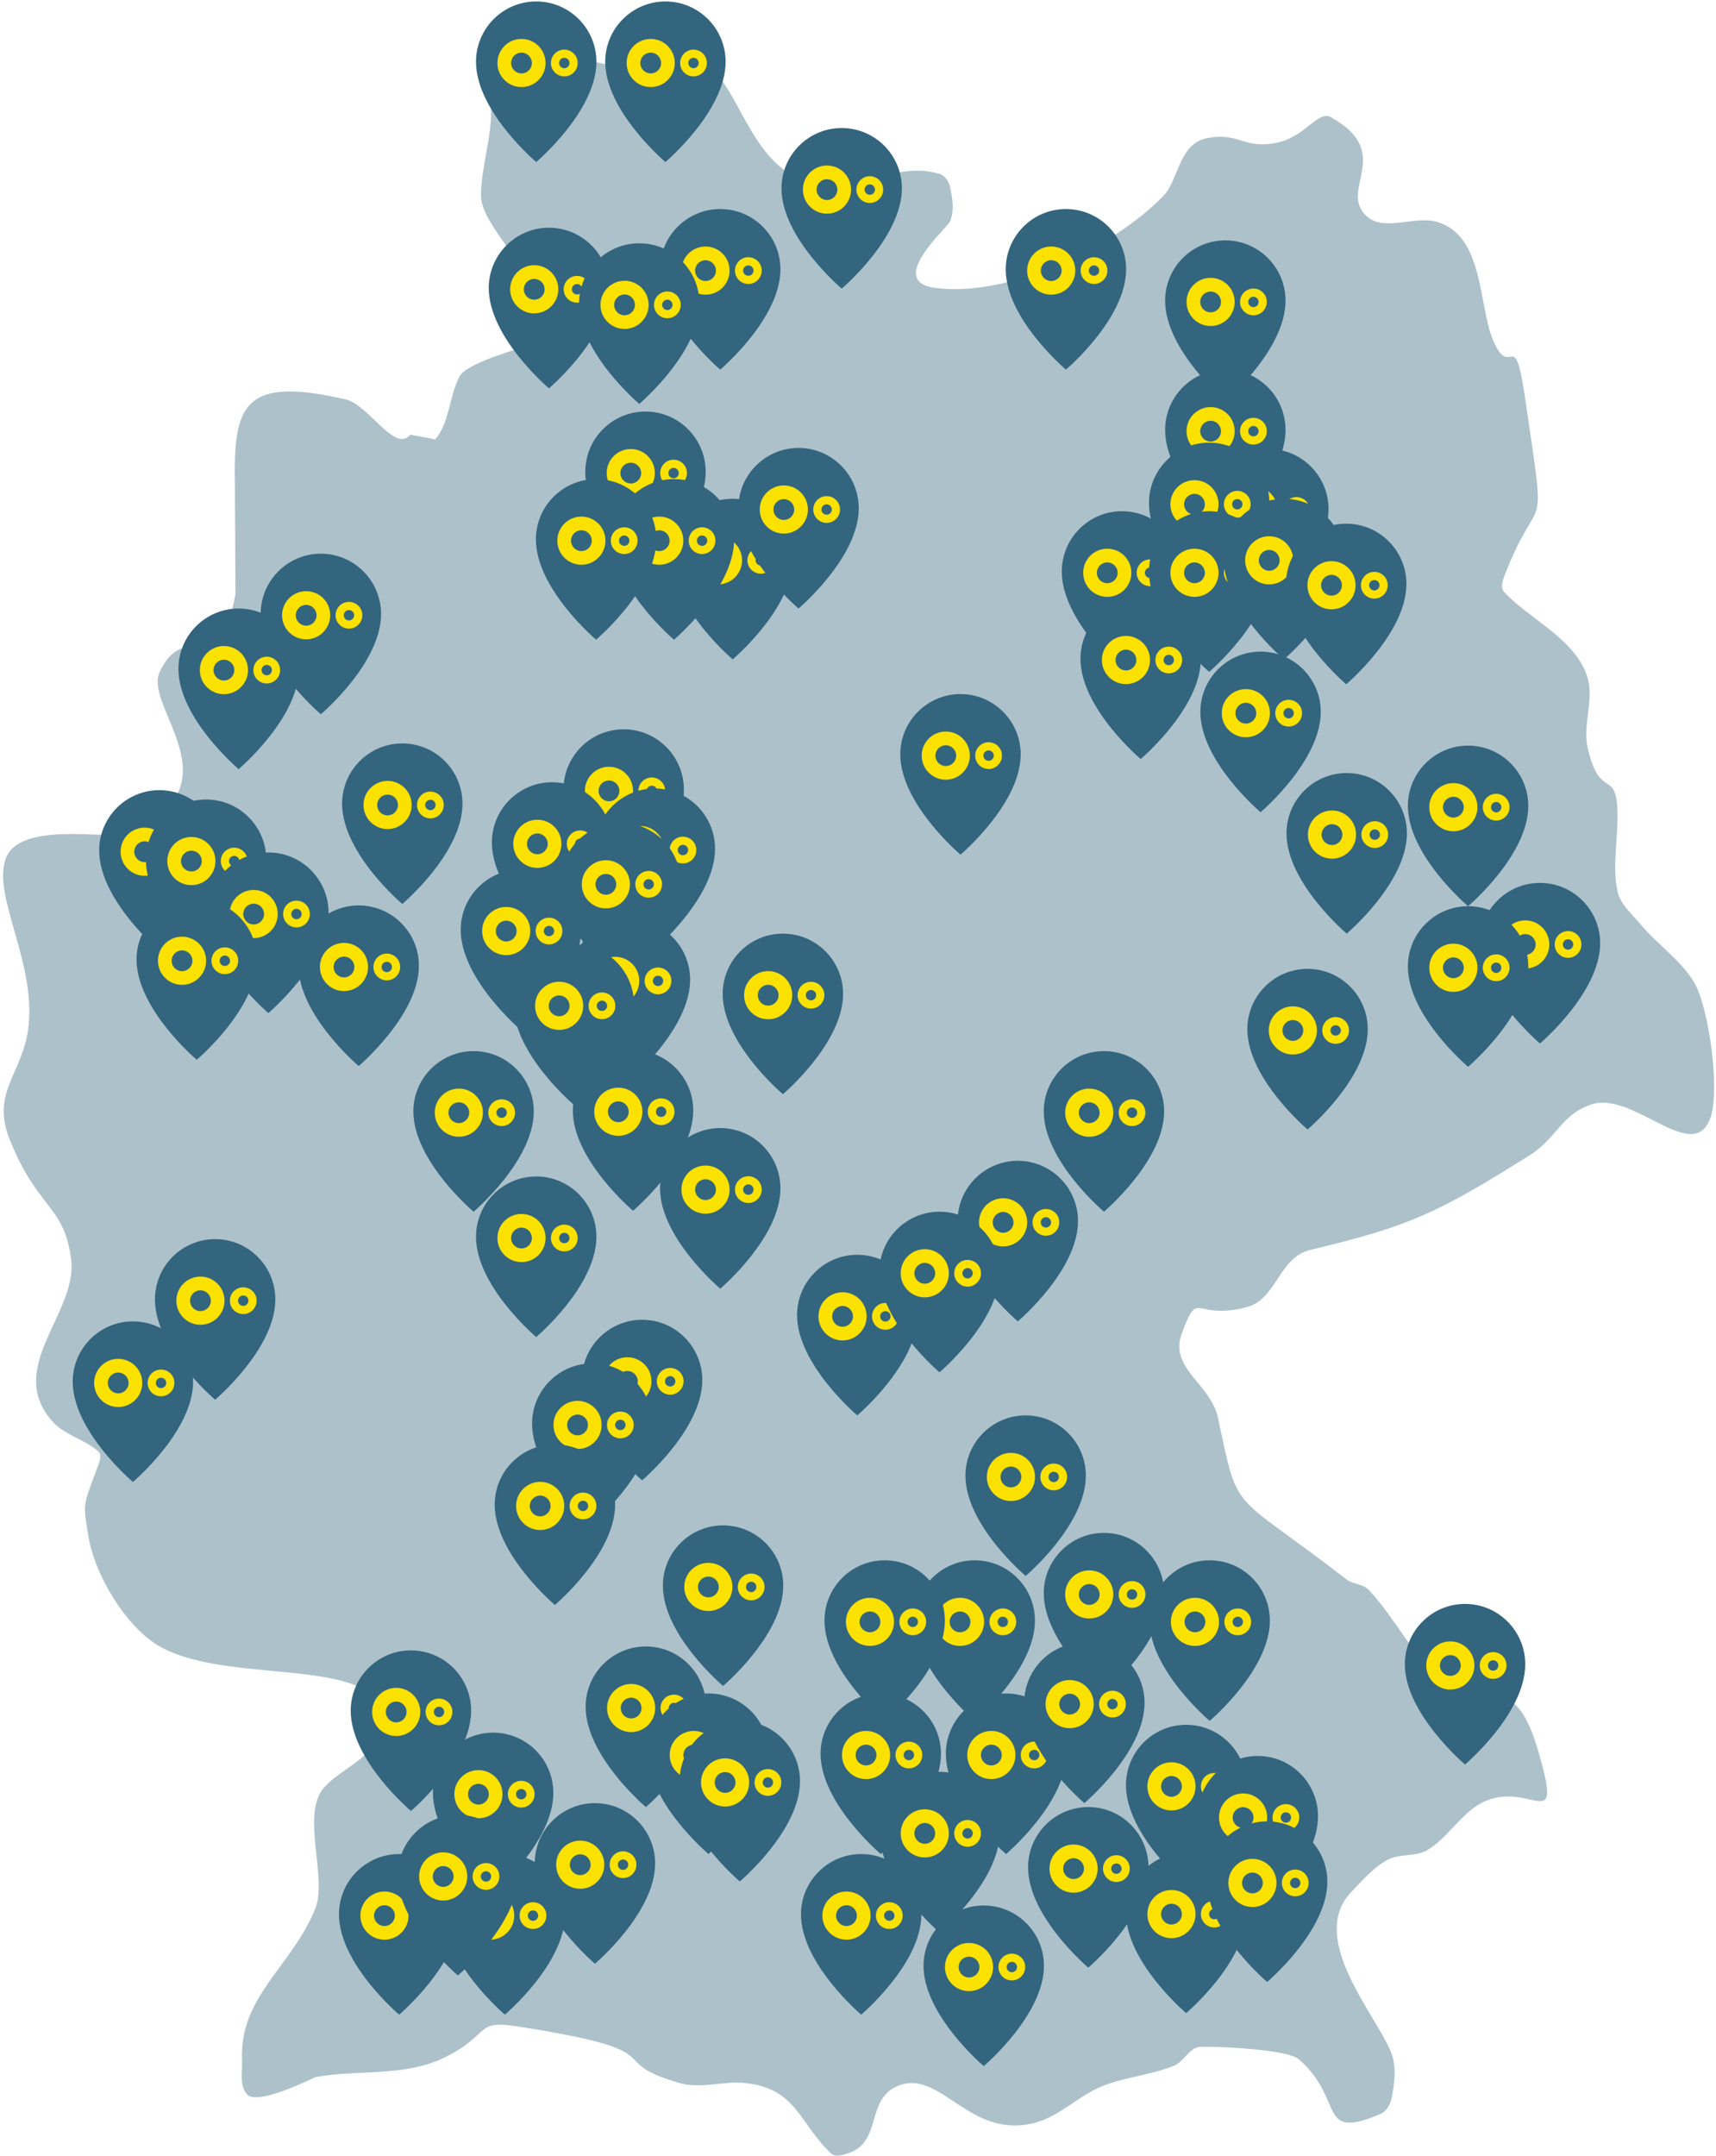 <svg width="551" height="692" viewBox="0 0 551 692" fill="none" xmlns="http://www.w3.org/2000/svg">
<path fill-rule="evenodd" clip-rule="evenodd" d="M75.429 155.769C74.926 130.159 77.942 120.603 110.87 128.173C118.6 129.95 126.669 145.57 131.778 139.514L139.779 141.035C144.46 135.487 144.162 127.109 147.625 120.732C149.841 116.651 165.752 112.284 166.077 111.924C183.072 93.054 154.243 75.43 154.431 62.617C154.566 53.474 157.781 44.524 157.706 35.38C157.61 23.802 148.179 19.279 158.864 14.152C174.979 6.419 182.17 19.998 196.926 20.848C206.189 21.381 215.703 18.448 224.759 20.462C236.039 22.972 239.289 49.703 256.231 57.118C273.228 64.557 285.713 51.186 301.609 55.777C303.343 56.277 304.644 58.202 305.038 59.96C305.849 63.581 306.51 67.683 305.038 71.09C304.077 73.315 284.503 90.236 300.132 92.391C323.949 95.675 357.894 79.239 373.63 62.796C378.586 57.618 378.398 45.919 387.922 44.271C397.937 42.538 399.207 47.708 409.221 45.974C419.235 44.24 423.032 35.191 427.406 37.652C448.017 49.248 429.537 60.914 438.83 69.405C444.427 74.519 454.238 69.119 461.519 71.25C476.575 75.655 474.762 98.509 479.446 109.267C485.293 122.697 486.151 103.317 489.784 128.317C496.822 176.742 494.62 154.613 482.916 185.24C482.355 186.709 481.865 188.786 482.916 189.957C490.422 198.33 506.176 205.175 509.775 217.61C511.842 224.748 508.168 232.646 509.775 239.902C513.48 256.624 518.673 247.115 519.32 259.409C519.786 268.237 517.574 277.264 519.32 285.931C520.19 290.245 524.024 293.408 526.853 296.784C532.265 303.243 539.663 308.144 543.992 315.371C548.635 323.124 552.631 350.512 548.975 359.421C543.202 373.494 524.539 350.424 511.299 354.427C501.51 357.386 499.814 365.402 491.323 370.732C461.35 389.548 452.58 393.618 420.749 401.2C410.504 403.641 410.012 417.134 400.16 419.633C383.004 423.987 384.992 413.214 379.453 428.107C375.327 439.203 388.77 444.221 391.089 455.102C397.893 487.033 394.764 477.862 432.328 506.968C434.401 508.575 437.656 508.399 439.458 510.303C448.081 519.414 453.478 531.542 463.151 539.533C477.989 551.791 485.755 533.315 494.258 563.213C501.714 589.43 491.683 571.795 476.928 578.157C469.48 581.368 465.303 589.681 458.348 593.851C454.565 596.119 449.36 594.886 445.492 597.006C440.992 599.473 437.532 603.517 433.975 607.212C419.366 622.391 442.709 647.548 446.898 659.449C448.425 663.788 447.749 668.726 446.898 673.246C446.504 675.34 445.266 677.696 443.304 678.534C422.622 687.369 432.02 673.91 416.985 660.97C412.989 657.53 386.795 656.706 384.947 657.059C381.664 657.686 380.047 661.841 376.951 663.097C369.46 666.137 361.106 666.692 353.629 669.767C346.292 672.786 340.429 679.107 332.793 681.263C311.565 687.257 302.352 664.271 288.692 669.397C277.62 673.552 283.62 687.843 271.97 691.299C270.349 691.78 268.121 692.464 266.899 691.299C256.467 681.364 255.938 670.648 239.591 668.663C232.549 667.807 225.141 670.635 218.308 668.663C192.473 661.206 218.863 658.703 166.216 650.466C152.245 648.28 157.956 652.714 143.233 660.199C130.138 666.856 115.043 664.161 101.207 666.751C101.125 666.766 82.959 675.947 79.429 672.383C76.774 669.703 77.868 664.972 77.715 661.206C76.88 640.732 93.694 631.25 101.207 612.735C105.382 602.446 96.032 581.477 104.649 573.141C105.131 572.675 105.621 572.212 106.118 571.754C111.703 566.612 129.498 558.686 121.368 546.363C112.334 532.669 70.356 540.138 50.536 528.048C40.241 521.768 30.359 505.457 28.352 492.955C26.573 481.88 26.573 483.957 31.693 469.871C32.132 468.663 32.642 466.885 31.693 466.017C27.332 462.029 20.788 460.714 16.855 456.304C1.44 439.02 25.001 421.454 22.848 404.294C20.64 386.696 12.095 388.347 3.057 365.634C-2.812 350.884 6.831 344.925 8.957 330.916C12.141 309.943 -2.339 288.313 1.714 275.946C5.897 263.181 34.95 269.636 40.214 267.575C77.414 253.005 46.13 227.287 51.195 215.893C58.738 198.925 70.897 216.823 75.604 190.728L75.429 155.769Z" fill="#ADC1CB"/>
<path d="M207.377 528.501C196.682 528.501 188.047 537.207 188.047 547.86C188.047 563.725 207.377 580.048 207.377 580.048C207.377 580.048 226.707 563.725 226.707 547.86C226.707 537.207 218.071 528.501 207.377 528.501Z" fill="#33657E"/>
<path fill-rule="evenodd" clip-rule="evenodd" d="M202.652 540.529C198.381 540.529 194.92 543.99 194.92 548.261C194.92 552.532 198.381 555.993 202.652 555.993C206.922 555.993 210.383 552.532 210.383 548.261C210.383 543.99 206.922 540.529 202.652 540.529ZM202.652 551.604C200.811 551.604 199.316 550.109 199.316 548.268C199.316 546.427 200.811 544.932 202.652 544.932C204.492 544.932 205.987 546.427 205.987 548.268C205.987 550.109 204.5 551.604 202.652 551.604ZM216.397 543.965C214.022 543.965 212.102 545.893 212.102 548.261C212.102 550.636 214.029 552.556 216.397 552.556C218.765 552.556 220.693 550.629 220.693 548.261C220.7 545.885 218.772 543.965 216.397 543.965ZM216.397 549.928C215.48 549.928 214.73 549.185 214.73 548.261C214.73 547.344 215.473 546.593 216.397 546.593C217.314 546.593 218.065 547.337 218.065 548.261C218.065 549.178 217.321 549.928 216.397 549.928Z" fill="#FAE100"/>
<path d="M329.328 454.325C318.633 454.325 309.998 463.03 309.998 473.683C309.998 489.548 329.328 505.871 329.328 505.871C329.328 505.871 348.658 489.548 348.658 473.683C348.658 463.03 340.022 454.325 329.328 454.325Z" fill="#33657E"/>
<path fill-rule="evenodd" clip-rule="evenodd" d="M324.603 466.352C320.332 466.352 316.871 469.813 316.871 474.084C316.871 478.355 320.332 481.816 324.603 481.816C328.874 481.816 332.335 478.355 332.335 474.084C332.335 469.813 328.874 466.352 324.603 466.352ZM324.603 477.427C322.762 477.427 321.267 475.932 321.267 474.091C321.267 472.251 322.762 470.756 324.603 470.756C326.444 470.756 327.938 472.251 327.938 474.091C327.938 475.932 326.451 477.427 324.603 477.427ZM338.348 469.789C335.973 469.789 334.053 471.716 334.053 474.084C334.053 476.459 335.98 478.38 338.348 478.38C340.716 478.38 342.644 476.452 342.644 474.084C342.651 471.709 340.724 469.789 338.348 469.789ZM338.348 475.752C337.432 475.752 336.681 475.008 336.681 474.084C336.681 473.167 337.424 472.416 338.348 472.416C339.265 472.416 340.016 473.16 340.016 474.084C340.016 475.001 339.272 475.752 338.348 475.752Z" fill="#FAE100"/>
<path d="M275.267 402.778C264.573 402.778 255.937 411.484 255.937 422.137C255.937 438.002 275.267 454.325 275.267 454.325C275.267 454.325 294.597 438.002 294.597 422.137C294.597 411.484 285.961 402.778 275.267 402.778Z" fill="#33657E"/>
<path fill-rule="evenodd" clip-rule="evenodd" d="M270.542 414.806C266.271 414.806 262.81 418.267 262.81 422.538C262.81 426.809 266.271 430.27 270.542 430.27C274.813 430.27 278.274 426.809 278.274 422.538C278.274 418.267 274.813 414.806 270.542 414.806ZM270.542 425.881C268.701 425.881 267.206 424.386 267.206 422.545C267.206 420.704 268.701 419.209 270.542 419.209C272.383 419.209 273.878 420.704 273.878 422.545C273.878 424.386 272.39 425.881 270.542 425.881ZM284.288 418.242C281.912 418.242 279.992 420.17 279.992 422.538C279.992 424.913 281.92 426.833 284.288 426.833C286.656 426.833 288.583 424.906 288.583 422.538C288.59 420.163 286.663 418.242 284.288 418.242ZM284.288 424.205C283.371 424.205 282.62 423.462 282.62 422.538C282.62 421.621 283.364 420.87 284.288 420.87C285.204 420.87 285.955 421.614 285.955 422.538C285.955 423.455 285.212 424.205 284.288 424.205Z" fill="#FAE100"/>
<path d="M354.472 337.402C343.778 337.402 335.142 346.108 335.142 356.761C335.142 372.626 354.472 388.949 354.472 388.949C354.472 388.949 373.802 372.626 373.802 356.761C373.802 346.108 365.167 337.402 354.472 337.402Z" fill="#33657E"/>
<path fill-rule="evenodd" clip-rule="evenodd" d="M349.747 349.43C345.476 349.43 342.015 352.891 342.015 357.162C342.015 361.433 345.476 364.894 349.747 364.894C354.018 364.894 357.479 361.433 357.479 357.162C357.479 352.891 354.018 349.43 349.747 349.43ZM349.747 360.505C347.906 360.505 346.411 359.01 346.411 357.169C346.411 355.328 347.906 353.833 349.747 353.833C351.588 353.833 353.083 355.328 353.083 357.169C353.083 359.01 351.596 360.505 349.747 360.505ZM363.493 352.866C361.118 352.866 359.197 354.794 359.197 357.162C359.197 359.537 361.125 361.457 363.493 361.457C365.861 361.457 367.788 359.53 367.788 357.162C367.796 354.787 365.868 352.866 363.493 352.866ZM363.493 358.83C362.576 358.83 361.825 358.086 361.825 357.162C361.825 356.245 362.569 355.494 363.493 355.494C364.41 355.494 365.161 356.238 365.161 357.162C365.161 358.079 364.417 358.83 363.493 358.83Z" fill="#FAE100"/>
<path d="M494.472 283.402C483.778 283.402 475.143 292.108 475.143 302.761C475.143 318.626 494.472 334.949 494.472 334.949C494.472 334.949 513.802 318.626 513.802 302.761C513.802 292.108 505.167 283.402 494.472 283.402Z" fill="#33657E"/>
<path fill-rule="evenodd" clip-rule="evenodd" d="M489.747 295.43C485.476 295.43 482.015 298.891 482.015 303.162C482.015 307.433 485.476 310.894 489.747 310.894C494.018 310.894 497.479 307.433 497.479 303.162C497.479 298.891 494.018 295.43 489.747 295.43ZM489.747 306.505C487.906 306.505 486.412 305.01 486.412 303.169C486.412 301.328 487.906 299.833 489.747 299.833C491.588 299.833 493.083 301.328 493.083 303.169C493.083 305.01 491.596 306.505 489.747 306.505ZM503.493 298.866C501.118 298.866 499.198 300.794 499.198 303.162C499.198 305.537 501.125 307.457 503.493 307.457C505.861 307.457 507.789 305.53 507.789 303.162C507.796 300.787 505.868 298.866 503.493 298.866ZM503.493 304.83C502.576 304.83 501.825 304.086 501.825 303.162C501.825 302.245 502.569 301.494 503.493 301.494C504.41 301.494 505.161 302.238 505.161 303.162C505.161 304.079 504.417 304.83 503.493 304.83Z" fill="#FAE100"/>
<path d="M419.848 311.001C409.154 311.001 400.518 319.706 400.518 330.359C400.518 346.224 419.848 362.547 419.848 362.547C419.848 362.547 439.178 346.224 439.178 330.359C439.178 319.706 430.543 311.001 419.848 311.001Z" fill="#33657E"/>
<path fill-rule="evenodd" clip-rule="evenodd" d="M415.123 323.028C410.852 323.028 407.391 326.489 407.391 330.76C407.391 335.031 410.852 338.492 415.123 338.492C419.394 338.492 422.855 335.031 422.855 330.76C422.855 326.489 419.394 323.028 415.123 323.028ZM415.123 334.103C413.282 334.103 411.787 332.608 411.787 330.767C411.787 328.926 413.282 327.432 415.123 327.432C416.964 327.432 418.459 328.926 418.459 330.767C418.459 332.608 416.971 334.103 415.123 334.103ZM428.869 326.465C426.494 326.465 424.573 328.392 424.573 330.76C424.573 333.135 426.501 335.056 428.869 335.056C431.237 335.056 433.164 333.128 433.164 330.76C433.172 328.385 431.244 326.465 428.869 326.465ZM428.869 332.428C427.952 332.428 427.201 331.684 427.201 330.76C427.201 329.843 427.945 329.092 428.869 329.092C429.786 329.092 430.537 329.836 430.537 330.76C430.537 331.677 429.793 332.428 428.869 332.428Z" fill="#FAE100"/>
<path d="M471.395 290.885C460.7 290.885 452.065 299.591 452.065 310.243C452.065 326.108 471.395 342.431 471.395 342.431C471.395 342.431 490.725 326.108 490.725 310.243C490.725 299.591 482.089 290.885 471.395 290.885Z" fill="#33657E"/>
<path fill-rule="evenodd" clip-rule="evenodd" d="M466.67 302.912C462.399 302.912 458.938 306.373 458.938 310.644C458.938 314.915 462.399 318.376 466.67 318.376C470.941 318.376 474.402 314.915 474.402 310.644C474.402 306.373 470.941 302.912 466.67 302.912ZM466.67 313.988C464.829 313.988 463.334 312.493 463.334 310.652C463.334 308.811 464.829 307.316 466.67 307.316C468.511 307.316 470.005 308.811 470.005 310.652C470.005 312.493 468.518 313.988 466.67 313.988ZM480.415 306.349C478.04 306.349 476.12 308.276 476.12 310.644C476.12 313.02 478.047 314.94 480.415 314.94C482.783 314.94 484.711 313.012 484.711 310.644C484.718 308.269 482.79 306.349 480.415 306.349ZM480.415 312.312C479.498 312.312 478.748 311.568 478.748 310.644C478.748 309.728 479.491 308.977 480.415 308.977C481.332 308.977 482.083 309.72 482.083 310.644C482.083 311.561 481.339 312.312 480.415 312.312Z" fill="#FAE100"/>
<path d="M432.421 248.139C421.726 248.139 413.091 256.845 413.091 267.498C413.091 283.363 432.421 299.686 432.421 299.686C432.421 299.686 451.75 283.363 451.75 267.498C451.75 256.845 443.115 248.139 432.421 248.139Z" fill="#33657E"/>
<path fill-rule="evenodd" clip-rule="evenodd" d="M427.695 260.167C423.424 260.167 419.964 263.628 419.964 267.899C419.964 272.17 423.424 275.631 427.695 275.631C431.966 275.631 435.427 272.17 435.427 267.899C435.427 263.628 431.966 260.167 427.695 260.167ZM427.695 271.242C425.855 271.242 424.36 269.747 424.36 267.906C424.36 266.065 425.855 264.57 427.695 264.57C429.536 264.57 431.031 266.065 431.031 267.906C431.031 269.747 429.544 271.242 427.695 271.242ZM441.441 263.603C439.066 263.603 437.146 265.531 437.146 267.899C437.146 270.274 439.073 272.194 441.441 272.194C443.809 272.194 445.737 270.267 445.737 267.899C445.744 265.523 443.816 263.603 441.441 263.603ZM441.441 269.566C440.524 269.566 439.773 268.823 439.773 267.899C439.773 266.982 440.517 266.231 441.441 266.231C442.358 266.231 443.109 266.975 443.109 267.899C443.109 268.815 442.365 269.566 441.441 269.566Z" fill="#FAE100"/>
<path d="M471.395 239.339C460.7 239.339 452.065 248.044 452.065 258.697C452.065 274.562 471.395 290.885 471.395 290.885C471.395 290.885 490.725 274.562 490.725 258.697C490.725 248.044 482.089 239.339 471.395 239.339Z" fill="#33657E"/>
<path fill-rule="evenodd" clip-rule="evenodd" d="M466.67 251.366C462.399 251.366 458.938 254.827 458.938 259.098C458.938 263.369 462.399 266.83 466.67 266.83C470.941 266.83 474.402 263.369 474.402 259.098C474.402 254.827 470.941 251.366 466.67 251.366ZM466.67 262.441C464.829 262.441 463.334 260.946 463.334 259.105C463.334 257.264 464.829 255.77 466.67 255.77C468.511 255.77 470.005 257.264 470.005 259.105C470.005 260.946 468.518 262.441 466.67 262.441ZM480.415 254.802C478.04 254.802 476.12 256.73 476.12 259.098C476.12 261.473 478.047 263.394 480.415 263.394C482.783 263.394 484.711 261.466 484.711 259.098C484.718 256.723 482.79 254.802 480.415 254.802ZM480.415 260.766C479.498 260.766 478.748 260.022 478.748 259.098C478.748 258.181 479.491 257.43 480.415 257.43C481.332 257.43 482.083 258.174 482.083 259.098C482.083 260.015 481.339 260.766 480.415 260.766Z" fill="#FAE100"/>
<path d="M213.663 0.465C202.968 0.465 194.333 9.171 194.333 19.824C194.333 35.688 213.663 52.011 213.663 52.011C213.663 52.011 232.993 35.688 232.993 19.824C232.993 9.171 224.357 0.465 213.663 0.465Z" fill="#33657E"/>
<path fill-rule="evenodd" clip-rule="evenodd" d="M208.938 12.493C204.667 12.493 201.206 15.954 201.206 20.224C201.206 24.495 204.667 27.956 208.938 27.956C213.209 27.956 216.67 24.495 216.67 20.224C216.67 15.954 213.209 12.493 208.938 12.493ZM208.938 23.568C207.097 23.568 205.602 22.073 205.602 20.232C205.602 18.391 207.097 16.896 208.938 16.896C210.779 16.896 212.273 18.391 212.273 20.232C212.273 22.073 210.786 23.568 208.938 23.568ZM222.683 15.929C220.308 15.929 218.388 17.857 218.388 20.224C218.388 22.6 220.315 24.52 222.683 24.52C225.051 24.52 226.979 22.593 226.979 20.224C226.986 17.849 225.059 15.929 222.683 15.929ZM222.683 21.892C221.766 21.892 221.016 21.149 221.016 20.224C221.016 19.308 221.759 18.557 222.683 18.557C223.6 18.557 224.351 19.3 224.351 20.224C224.351 21.141 223.607 21.892 222.683 21.892Z" fill="#FAE100"/>
<path d="M172.174 0.465C161.48 0.465 152.844 9.171 152.844 19.824C152.844 35.688 172.174 52.011 172.174 52.011C172.174 52.011 191.504 35.688 191.504 19.824C191.504 9.171 182.869 0.465 172.174 0.465Z" fill="#33657E"/>
<path fill-rule="evenodd" clip-rule="evenodd" d="M167.449 12.493C163.178 12.493 159.717 15.954 159.717 20.224C159.717 24.495 163.178 27.956 167.449 27.956C171.72 27.956 175.181 24.495 175.181 20.224C175.181 15.954 171.72 12.493 167.449 12.493ZM167.449 23.568C165.608 23.568 164.113 22.073 164.113 20.232C164.113 18.391 165.608 16.896 167.449 16.896C169.29 16.896 170.785 18.391 170.785 20.232C170.785 22.073 169.297 23.568 167.449 23.568ZM181.195 15.929C178.82 15.929 176.899 17.857 176.899 20.224C176.899 22.6 178.827 24.52 181.195 24.52C183.563 24.52 185.49 22.593 185.49 20.224C185.498 17.849 183.57 15.929 181.195 15.929ZM181.195 21.892C180.278 21.892 179.527 21.149 179.527 20.224C179.527 19.308 180.271 18.557 181.195 18.557C182.112 18.557 182.862 19.3 182.862 20.224C182.862 21.141 182.119 21.892 181.195 21.892Z" fill="#FAE100"/>
<path d="M326.813 372.605C316.119 372.605 307.484 381.31 307.484 391.963C307.484 407.828 326.813 424.151 326.813 424.151C326.813 424.151 346.143 407.828 346.143 391.963C346.143 381.31 337.508 372.605 326.813 372.605Z" fill="#33657E"/>
<path fill-rule="evenodd" clip-rule="evenodd" d="M322.088 384.632C317.817 384.632 314.356 388.093 314.356 392.364C314.356 396.635 317.817 400.096 322.088 400.096C326.359 400.096 329.82 396.635 329.82 392.364C329.82 388.093 326.359 384.632 322.088 384.632ZM322.088 395.707C320.247 395.707 318.752 394.213 318.752 392.372C318.752 390.531 320.247 389.036 322.088 389.036C323.929 389.036 325.424 390.531 325.424 392.372C325.424 394.213 323.937 395.707 322.088 395.707ZM335.834 388.069C333.459 388.069 331.538 389.996 331.538 392.364C331.538 394.739 333.466 396.66 335.834 396.66C338.202 396.66 340.129 394.732 340.129 392.364C340.137 389.989 338.209 388.069 335.834 388.069ZM335.834 394.032C334.917 394.032 334.166 393.288 334.166 392.364C334.166 391.447 334.91 390.697 335.834 390.697C336.751 390.697 337.502 391.44 337.502 392.364C337.502 393.281 336.758 394.032 335.834 394.032Z" fill="#FAE100"/>
<path d="M301.669 388.949C290.975 388.949 282.339 397.654 282.339 408.307C282.339 424.172 301.669 440.495 301.669 440.495C301.669 440.495 320.999 424.172 320.999 408.307C320.999 397.654 312.363 388.949 301.669 388.949Z" fill="#33657E"/>
<path fill-rule="evenodd" clip-rule="evenodd" d="M296.944 400.976C292.673 400.976 289.212 404.437 289.212 408.708C289.212 412.979 292.673 416.44 296.944 416.44C301.215 416.44 304.676 412.979 304.676 408.708C304.676 404.437 301.215 400.976 296.944 400.976ZM296.944 412.051C295.103 412.051 293.608 410.557 293.608 408.716C293.608 406.875 295.103 405.38 296.944 405.38C298.785 405.38 300.28 406.875 300.28 408.716C300.28 410.557 298.792 412.051 296.944 412.051ZM310.689 404.413C308.314 404.413 306.394 406.34 306.394 408.708C306.394 411.083 308.321 413.004 310.689 413.004C313.057 413.004 314.985 411.076 314.985 408.708C314.992 406.333 313.065 404.413 310.689 404.413ZM310.689 410.376C309.773 410.376 309.022 409.632 309.022 408.708C309.022 407.791 309.765 407.041 310.689 407.041C311.606 407.041 312.357 407.784 312.357 408.708C312.357 409.625 311.614 410.376 310.689 410.376Z" fill="#FAE100"/>
<path d="M172.174 377.634C161.48 377.634 152.844 386.339 152.844 396.992C152.844 412.857 172.174 429.18 172.174 429.18C172.174 429.18 191.504 412.857 191.504 396.992C191.504 386.339 182.869 377.634 172.174 377.634Z" fill="#33657E"/>
<path fill-rule="evenodd" clip-rule="evenodd" d="M167.449 389.661C163.178 389.661 159.717 393.122 159.717 397.393C159.717 401.664 163.178 405.125 167.449 405.125C171.72 405.125 175.181 401.664 175.181 397.393C175.181 393.122 171.72 389.661 167.449 389.661ZM167.449 400.736C165.608 400.736 164.113 399.242 164.113 397.401C164.113 395.56 165.608 394.065 167.449 394.065C169.29 394.065 170.785 395.56 170.785 397.401C170.785 399.242 169.297 400.736 167.449 400.736ZM181.195 393.098C178.82 393.098 176.899 395.025 176.899 397.393C176.899 399.768 178.827 401.689 181.195 401.689C183.563 401.689 185.49 399.761 185.49 397.393C185.498 395.018 183.57 393.098 181.195 393.098ZM181.195 399.061C180.278 399.061 179.527 398.317 179.527 397.393C179.527 396.476 180.271 395.726 181.195 395.726C182.112 395.726 182.862 396.469 182.862 397.393C182.862 398.31 182.119 399.061 181.195 399.061Z" fill="#FAE100"/>
<path d="M206.174 423.634C195.48 423.634 186.844 432.339 186.844 442.992C186.844 458.857 206.174 475.18 206.174 475.18C206.174 475.18 225.504 458.857 225.504 442.992C225.504 432.339 216.869 423.634 206.174 423.634Z" fill="#33657E"/>
<path fill-rule="evenodd" clip-rule="evenodd" d="M201.449 435.661C197.178 435.661 193.717 439.122 193.717 443.393C193.717 447.664 197.178 451.125 201.449 451.125C205.72 451.125 209.181 447.664 209.181 443.393C209.181 439.122 205.72 435.661 201.449 435.661ZM201.449 446.736C199.608 446.736 198.113 445.242 198.113 443.401C198.113 441.56 199.608 440.065 201.449 440.065C203.29 440.065 204.785 441.56 204.785 443.401C204.785 445.242 203.297 446.736 201.449 446.736ZM215.195 439.098C212.82 439.098 210.899 441.025 210.899 443.393C210.899 445.768 212.827 447.689 215.195 447.689C217.563 447.689 219.49 445.761 219.49 443.393C219.498 441.018 217.57 439.098 215.195 439.098ZM215.195 445.061C214.278 445.061 213.527 444.317 213.527 443.393C213.527 442.476 214.271 441.726 215.195 441.726C216.112 441.726 216.862 442.469 216.862 443.393C216.862 444.31 216.119 445.061 215.195 445.061Z" fill="#FAE100"/>
<path d="M190.174 437.634C179.48 437.634 170.844 446.339 170.844 456.992C170.844 472.857 190.174 489.18 190.174 489.18C190.174 489.18 209.504 472.857 209.504 456.992C209.504 446.339 200.869 437.634 190.174 437.634Z" fill="#33657E"/>
<path fill-rule="evenodd" clip-rule="evenodd" d="M185.449 449.661C181.178 449.661 177.717 453.122 177.717 457.393C177.717 461.664 181.178 465.125 185.449 465.125C189.72 465.125 193.181 461.664 193.181 457.393C193.181 453.122 189.72 449.661 185.449 449.661ZM185.449 460.736C183.608 460.736 182.113 459.242 182.113 457.401C182.113 455.56 183.608 454.065 185.449 454.065C187.29 454.065 188.785 455.56 188.785 457.401C188.785 459.242 187.297 460.736 185.449 460.736ZM199.195 453.098C196.82 453.098 194.899 455.025 194.899 457.393C194.899 459.768 196.827 461.689 199.195 461.689C201.563 461.689 203.49 459.761 203.49 457.393C203.498 455.018 201.57 453.098 199.195 453.098ZM199.195 459.061C198.278 459.061 197.527 458.317 197.527 457.393C197.527 456.476 198.271 455.726 199.195 455.726C200.112 455.726 200.862 456.469 200.862 457.393C200.862 458.31 200.119 459.061 199.195 459.061Z" fill="#FAE100"/>
<path d="M178.174 463.634C167.48 463.634 158.844 472.339 158.844 482.992C158.844 498.857 178.174 515.18 178.174 515.18C178.174 515.18 197.504 498.857 197.504 482.992C197.504 472.339 188.869 463.634 178.174 463.634Z" fill="#33657E"/>
<path fill-rule="evenodd" clip-rule="evenodd" d="M173.449 475.661C169.178 475.661 165.717 479.122 165.717 483.393C165.717 487.664 169.178 491.125 173.449 491.125C177.72 491.125 181.181 487.664 181.181 483.393C181.181 479.122 177.72 475.661 173.449 475.661ZM173.449 486.736C171.608 486.736 170.113 485.242 170.113 483.401C170.113 481.56 171.608 480.065 173.449 480.065C175.29 480.065 176.785 481.56 176.785 483.401C176.785 485.242 175.297 486.736 173.449 486.736ZM187.195 479.098C184.82 479.098 182.899 481.025 182.899 483.393C182.899 485.768 184.827 487.689 187.195 487.689C189.563 487.689 191.49 485.761 191.49 483.393C191.498 481.018 189.57 479.098 187.195 479.098ZM187.195 485.061C186.278 485.061 185.527 484.317 185.527 483.393C185.527 482.476 186.271 481.726 187.195 481.726C188.112 481.726 188.862 482.469 188.862 483.393C188.862 484.31 188.119 485.061 187.195 485.061Z" fill="#FAE100"/>
<path d="M51.174 253.634C40.48 253.634 31.844 262.339 31.844 272.992C31.844 288.857 51.174 305.18 51.174 305.18C51.174 305.18 70.504 288.857 70.504 272.992C70.504 262.339 61.868 253.634 51.174 253.634Z" fill="#33657E"/>
<path fill-rule="evenodd" clip-rule="evenodd" d="M46.449 265.661C42.178 265.661 38.717 269.122 38.717 273.393C38.717 277.664 42.178 281.125 46.449 281.125C50.72 281.125 54.181 277.664 54.181 273.393C54.181 269.122 50.72 265.661 46.449 265.661ZM46.449 276.736C44.608 276.736 43.113 275.241 43.113 273.401C43.113 271.56 44.608 270.065 46.449 270.065C48.29 270.065 49.785 271.56 49.785 273.401C49.785 275.241 48.297 276.736 46.449 276.736ZM60.195 269.098C57.819 269.098 55.899 271.025 55.899 273.393C55.899 275.768 57.827 277.689 60.195 277.689C62.563 277.689 64.49 275.761 64.49 273.393C64.497 271.018 62.57 269.098 60.195 269.098ZM60.195 275.061C59.278 275.061 58.527 274.317 58.527 273.393C58.527 272.476 59.271 271.725 60.195 271.725C61.112 271.725 61.862 272.469 61.862 273.393C61.862 274.31 61.119 275.061 60.195 275.061Z" fill="#FAE100"/>
<path d="M66.174 256.634C55.48 256.634 46.844 265.339 46.844 275.992C46.844 291.857 66.174 308.18 66.174 308.18C66.174 308.18 85.504 291.857 85.504 275.992C85.504 265.339 76.868 256.634 66.174 256.634Z" fill="#33657E"/>
<path fill-rule="evenodd" clip-rule="evenodd" d="M61.449 268.661C57.178 268.661 53.717 272.122 53.717 276.393C53.717 280.664 57.178 284.125 61.449 284.125C65.72 284.125 69.181 280.664 69.181 276.393C69.181 272.122 65.72 268.661 61.449 268.661ZM61.449 279.736C59.608 279.736 58.113 278.241 58.113 276.401C58.113 274.56 59.608 273.065 61.449 273.065C63.29 273.065 64.785 274.56 64.785 276.401C64.785 278.241 63.297 279.736 61.449 279.736ZM75.195 272.098C72.82 272.098 70.899 274.025 70.899 276.393C70.899 278.768 72.827 280.689 75.195 280.689C77.563 280.689 79.49 278.761 79.49 276.393C79.497 274.018 77.57 272.098 75.195 272.098ZM75.195 278.061C74.278 278.061 73.527 277.317 73.527 276.393C73.527 275.476 74.271 274.725 75.195 274.725C76.112 274.725 76.862 275.469 76.862 276.393C76.862 277.31 76.119 278.061 75.195 278.061Z" fill="#FAE100"/>
<path d="M86.174 273.634C75.48 273.634 66.844 282.339 66.844 292.992C66.844 308.857 86.174 325.18 86.174 325.18C86.174 325.18 105.504 308.857 105.504 292.992C105.504 282.339 96.868 273.634 86.174 273.634Z" fill="#33657E"/>
<path fill-rule="evenodd" clip-rule="evenodd" d="M81.449 285.661C77.178 285.661 73.717 289.122 73.717 293.393C73.717 297.664 77.178 301.125 81.449 301.125C85.72 301.125 89.181 297.664 89.181 293.393C89.181 289.122 85.72 285.661 81.449 285.661ZM81.449 296.736C79.608 296.736 78.113 295.241 78.113 293.401C78.113 291.56 79.608 290.065 81.449 290.065C83.29 290.065 84.785 291.56 84.785 293.401C84.785 295.241 83.297 296.736 81.449 296.736ZM95.195 289.098C92.82 289.098 90.899 291.025 90.899 293.393C90.899 295.768 92.827 297.689 95.195 297.689C97.563 297.689 99.49 295.761 99.49 293.393C99.497 291.018 97.57 289.098 95.195 289.098ZM95.195 295.061C94.278 295.061 93.527 294.317 93.527 293.393C93.527 292.476 94.271 291.725 95.195 291.725C96.112 291.725 96.862 292.469 96.862 293.393C96.862 294.31 96.119 295.061 95.195 295.061Z" fill="#FAE100"/>
<path d="M63.174 288.634C52.48 288.634 43.844 297.339 43.844 307.992C43.844 323.857 63.174 340.18 63.174 340.18C63.174 340.18 82.504 323.857 82.504 307.992C82.504 297.339 73.868 288.634 63.174 288.634Z" fill="#33657E"/>
<path fill-rule="evenodd" clip-rule="evenodd" d="M58.449 300.661C54.178 300.661 50.717 304.122 50.717 308.393C50.717 312.664 54.178 316.125 58.449 316.125C62.72 316.125 66.181 312.664 66.181 308.393C66.181 304.122 62.72 300.661 58.449 300.661ZM58.449 311.736C56.608 311.736 55.113 310.241 55.113 308.401C55.113 306.56 56.608 305.065 58.449 305.065C60.29 305.065 61.785 306.56 61.785 308.401C61.785 310.241 60.297 311.736 58.449 311.736ZM72.195 304.098C69.82 304.098 67.899 306.025 67.899 308.393C67.899 310.768 69.827 312.689 72.195 312.689C74.563 312.689 76.49 310.761 76.49 308.393C76.497 306.018 74.57 304.098 72.195 304.098ZM72.195 310.061C71.278 310.061 70.527 309.317 70.527 308.393C70.527 307.476 71.271 306.725 72.195 306.725C73.112 306.725 73.862 307.469 73.862 308.393C73.862 309.31 73.119 310.061 72.195 310.061Z" fill="#FAE100"/>
<path d="M115.174 290.634C104.48 290.634 95.844 299.339 95.844 309.992C95.844 325.857 115.174 342.18 115.174 342.18C115.174 342.18 134.504 325.857 134.504 309.992C134.504 299.339 125.869 290.634 115.174 290.634Z" fill="#33657E"/>
<path fill-rule="evenodd" clip-rule="evenodd" d="M110.449 302.661C106.178 302.661 102.717 306.122 102.717 310.393C102.717 314.664 106.178 318.125 110.449 318.125C114.72 318.125 118.181 314.664 118.181 310.393C118.181 306.122 114.72 302.661 110.449 302.661ZM110.449 313.736C108.608 313.736 107.113 312.241 107.113 310.401C107.113 308.56 108.608 307.065 110.449 307.065C112.29 307.065 113.785 308.56 113.785 310.401C113.785 312.241 112.297 313.736 110.449 313.736ZM124.195 306.098C121.82 306.098 119.899 308.025 119.899 310.393C119.899 312.768 121.827 314.689 124.195 314.689C126.563 314.689 128.49 312.761 128.49 310.393C128.498 308.018 126.57 306.098 124.195 306.098ZM124.195 312.061C123.278 312.061 122.527 311.317 122.527 310.393C122.527 309.476 123.271 308.725 124.195 308.725C125.112 308.725 125.862 309.469 125.862 310.393C125.862 311.31 125.119 312.061 124.195 312.061Z" fill="#FAE100"/>
<path d="M129.174 238.634C118.48 238.634 109.844 247.339 109.844 257.992C109.844 273.857 129.174 290.18 129.174 290.18C129.174 290.18 148.504 273.857 148.504 257.992C148.504 247.339 139.869 238.634 129.174 238.634Z" fill="#33657E"/>
<path fill-rule="evenodd" clip-rule="evenodd" d="M124.449 250.661C120.178 250.661 116.717 254.122 116.717 258.393C116.717 262.664 120.178 266.125 124.449 266.125C128.72 266.125 132.181 262.664 132.181 258.393C132.181 254.122 128.72 250.661 124.449 250.661ZM124.449 261.736C122.608 261.736 121.113 260.241 121.113 258.401C121.113 256.56 122.608 255.065 124.449 255.065C126.29 255.065 127.785 256.56 127.785 258.401C127.785 260.241 126.297 261.736 124.449 261.736ZM138.195 254.098C135.82 254.098 133.899 256.025 133.899 258.393C133.899 260.768 135.827 262.689 138.195 262.689C140.563 262.689 142.49 260.761 142.49 258.393C142.498 256.018 140.57 254.098 138.195 254.098ZM138.195 260.061C137.278 260.061 136.527 259.317 136.527 258.393C136.527 257.476 137.271 256.725 138.195 256.725C139.112 256.725 139.862 257.469 139.862 258.393C139.862 259.31 139.119 260.061 138.195 260.061Z" fill="#FAE100"/>
<path d="M232.174 489.634C221.48 489.634 212.844 498.339 212.844 508.992C212.844 524.857 232.174 541.18 232.174 541.18C232.174 541.18 251.504 524.857 251.504 508.992C251.504 498.339 242.869 489.634 232.174 489.634Z" fill="#33657E"/>
<path fill-rule="evenodd" clip-rule="evenodd" d="M227.449 501.661C223.178 501.661 219.717 505.122 219.717 509.393C219.717 513.664 223.178 517.125 227.449 517.125C231.72 517.125 235.181 513.664 235.181 509.393C235.181 505.122 231.72 501.661 227.449 501.661ZM227.449 512.736C225.608 512.736 224.113 511.242 224.113 509.401C224.113 507.56 225.608 506.065 227.449 506.065C229.29 506.065 230.785 507.56 230.785 509.401C230.785 511.242 229.297 512.736 227.449 512.736ZM241.195 505.098C238.82 505.098 236.899 507.025 236.899 509.393C236.899 511.768 238.827 513.689 241.195 513.689C243.563 513.689 245.49 511.761 245.49 509.393C245.498 507.018 243.57 505.098 241.195 505.098ZM241.195 511.061C240.278 511.061 239.527 510.317 239.527 509.393C239.527 508.476 240.271 507.726 241.195 507.726C242.112 507.726 242.862 508.469 242.862 509.393C242.862 510.31 242.119 511.061 241.195 511.061Z" fill="#FAE100"/>
<path d="M393.447 118.645C382.752 118.645 374.117 127.35 374.117 138.003C374.117 153.868 393.447 170.191 393.447 170.191C393.447 170.191 412.776 153.868 412.776 138.003C412.776 127.35 404.141 118.645 393.447 118.645Z" fill="#33657E"/>
<path fill-rule="evenodd" clip-rule="evenodd" d="M388.721 130.672C384.45 130.672 380.99 134.133 380.99 138.404C380.99 142.675 384.45 146.136 388.721 146.136C392.992 146.136 396.453 142.675 396.453 138.404C396.453 134.133 392.992 130.672 388.721 130.672ZM388.721 141.747C386.881 141.747 385.386 140.252 385.386 138.411C385.386 136.57 386.881 135.076 388.721 135.076C390.562 135.076 392.057 136.57 392.057 138.411C392.057 140.252 390.57 141.747 388.721 141.747ZM402.467 134.108C400.092 134.108 398.172 136.036 398.172 138.404C398.172 140.779 400.099 142.7 402.467 142.7C404.835 142.7 406.763 140.772 406.763 138.404C406.77 136.029 404.842 134.108 402.467 134.108ZM402.467 140.072C401.55 140.072 400.799 139.328 400.799 138.404C400.799 137.487 401.543 136.736 402.467 136.736C403.384 136.736 404.135 137.48 404.135 138.404C404.135 139.321 403.391 140.072 402.467 140.072Z" fill="#FAE100"/>
<path d="M231.264 67.098C220.57 67.098 211.934 75.804 211.934 86.457C211.934 102.322 231.264 118.645 231.264 118.645C231.264 118.645 250.594 102.322 250.594 86.457C250.594 75.804 241.958 67.098 231.264 67.098Z" fill="#33657E"/>
<path fill-rule="evenodd" clip-rule="evenodd" d="M226.539 79.126C222.268 79.126 218.807 82.587 218.807 86.858C218.807 91.129 222.268 94.59 226.539 94.59C230.81 94.59 234.271 91.129 234.271 86.858C234.271 82.587 230.81 79.126 226.539 79.126ZM226.539 90.201C224.698 90.201 223.203 88.706 223.203 86.865C223.203 85.024 224.698 83.529 226.539 83.529C228.38 83.529 229.875 85.024 229.875 86.865C229.875 88.706 228.387 90.201 226.539 90.201ZM240.285 82.562C237.909 82.562 235.989 84.49 235.989 86.858C235.989 89.233 237.917 91.153 240.285 91.153C242.653 91.153 244.58 89.226 244.58 86.858C244.587 84.483 242.66 82.562 240.285 82.562ZM240.285 88.525C239.368 88.525 238.617 87.782 238.617 86.858C238.617 85.941 239.361 85.19 240.285 85.19C241.202 85.19 241.952 85.933 241.952 86.858C241.952 87.775 241.209 88.525 240.285 88.525Z" fill="#FAE100"/>
<path d="M176.264 73.098C165.57 73.098 156.934 81.804 156.934 92.457C156.934 108.322 176.264 124.645 176.264 124.645C176.264 124.645 195.594 108.322 195.594 92.457C195.594 81.804 186.958 73.098 176.264 73.098Z" fill="#33657E"/>
<path fill-rule="evenodd" clip-rule="evenodd" d="M171.539 85.126C167.268 85.126 163.807 88.587 163.807 92.858C163.807 97.129 167.268 100.59 171.539 100.59C175.81 100.59 179.271 97.129 179.271 92.858C179.271 88.587 175.81 85.126 171.539 85.126ZM171.539 96.201C169.698 96.201 168.203 94.706 168.203 92.865C168.203 91.024 169.698 89.529 171.539 89.529C173.38 89.529 174.875 91.024 174.875 92.865C174.875 94.706 173.387 96.201 171.539 96.201ZM185.285 88.562C182.909 88.562 180.989 90.49 180.989 92.858C180.989 95.233 182.917 97.153 185.285 97.153C187.653 97.153 189.58 95.226 189.58 92.858C189.587 90.483 187.66 88.562 185.285 88.562ZM185.285 94.525C184.368 94.525 183.617 93.782 183.617 92.858C183.617 91.941 184.361 91.19 185.285 91.19C186.202 91.19 186.952 91.933 186.952 92.858C186.952 93.775 186.209 94.525 185.285 94.525Z" fill="#FAE100"/>
<path d="M205.264 78.098C194.57 78.098 185.934 86.804 185.934 97.457C185.934 113.322 205.264 129.645 205.264 129.645C205.264 129.645 224.594 113.322 224.594 97.457C224.594 86.804 215.958 78.098 205.264 78.098Z" fill="#33657E"/>
<path fill-rule="evenodd" clip-rule="evenodd" d="M200.539 90.126C196.268 90.126 192.807 93.587 192.807 97.858C192.807 102.129 196.268 105.59 200.539 105.59C204.81 105.59 208.271 102.129 208.271 97.858C208.271 93.587 204.81 90.126 200.539 90.126ZM200.539 101.201C198.698 101.201 197.203 99.706 197.203 97.865C197.203 96.024 198.698 94.529 200.539 94.529C202.38 94.529 203.875 96.024 203.875 97.865C203.875 99.706 202.387 101.201 200.539 101.201ZM214.285 93.562C211.909 93.562 209.989 95.49 209.989 97.858C209.989 100.233 211.917 102.153 214.285 102.153C216.653 102.153 218.58 100.226 218.58 97.858C218.587 95.483 216.66 93.562 214.285 93.562ZM214.285 99.525C213.368 99.525 212.617 98.782 212.617 97.858C212.617 96.941 213.361 96.19 214.285 96.19C215.202 96.19 215.952 96.933 215.952 97.858C215.952 98.775 215.209 99.525 214.285 99.525Z" fill="#FAE100"/>
<path d="M270.264 41.098C259.57 41.098 250.934 49.804 250.934 60.457C250.934 76.322 270.264 92.645 270.264 92.645C270.264 92.645 289.594 76.322 289.594 60.457C289.594 49.804 280.958 41.098 270.264 41.098Z" fill="#33657E"/>
<path fill-rule="evenodd" clip-rule="evenodd" d="M265.539 53.126C261.268 53.126 257.807 56.587 257.807 60.858C257.807 65.129 261.268 68.59 265.539 68.59C269.81 68.59 273.271 65.129 273.271 60.858C273.271 56.587 269.81 53.126 265.539 53.126ZM265.539 64.201C263.698 64.201 262.203 62.706 262.203 60.865C262.203 59.024 263.698 57.529 265.539 57.529C267.38 57.529 268.875 59.024 268.875 60.865C268.875 62.706 267.387 64.201 265.539 64.201ZM279.285 56.562C276.909 56.562 274.989 58.49 274.989 60.858C274.989 63.233 276.917 65.153 279.285 65.153C281.653 65.153 283.58 63.226 283.58 60.858C283.587 58.483 281.66 56.562 279.285 56.562ZM279.285 62.525C278.368 62.525 277.617 61.782 277.617 60.858C277.617 59.941 278.361 59.19 279.285 59.19C280.202 59.19 280.952 59.934 280.952 60.858C280.952 61.775 280.209 62.525 279.285 62.525Z" fill="#FAE100"/>
<path d="M235.264 160.098C224.57 160.098 215.934 168.804 215.934 179.457C215.934 195.322 235.264 211.645 235.264 211.645C235.264 211.645 254.594 195.322 254.594 179.457C254.594 168.804 245.958 160.098 235.264 160.098Z" fill="#33657E"/>
<path fill-rule="evenodd" clip-rule="evenodd" d="M230.539 172.126C226.268 172.126 222.807 175.587 222.807 179.858C222.807 184.129 226.268 187.59 230.539 187.59C234.81 187.59 238.271 184.129 238.271 179.858C238.271 175.587 234.81 172.126 230.539 172.126ZM230.539 183.201C228.698 183.201 227.203 181.706 227.203 179.865C227.203 178.024 228.698 176.529 230.539 176.529C232.38 176.529 233.875 178.024 233.875 179.865C233.875 181.706 232.387 183.201 230.539 183.201ZM244.285 175.562C241.909 175.562 239.989 177.49 239.989 179.858C239.989 182.233 241.917 184.153 244.285 184.153C246.653 184.153 248.58 182.226 248.58 179.858C248.587 177.482 246.66 175.562 244.285 175.562ZM244.285 181.525C243.368 181.525 242.617 180.782 242.617 179.858C242.617 178.941 243.361 178.19 244.285 178.19C245.202 178.19 245.952 178.934 245.952 179.858C245.952 180.774 245.209 181.525 244.285 181.525Z" fill="#FAE100"/>
<path d="M342.264 67.098C331.57 67.098 322.934 75.804 322.934 86.457C322.934 102.322 342.264 118.645 342.264 118.645C342.264 118.645 361.594 102.322 361.594 86.457C361.594 75.804 352.958 67.098 342.264 67.098Z" fill="#33657E"/>
<path fill-rule="evenodd" clip-rule="evenodd" d="M337.539 79.126C333.268 79.126 329.807 82.587 329.807 86.858C329.807 91.129 333.268 94.59 337.539 94.59C341.81 94.59 345.271 91.129 345.271 86.858C345.271 82.587 341.81 79.126 337.539 79.126ZM337.539 90.201C335.698 90.201 334.203 88.706 334.203 86.865C334.203 85.024 335.698 83.529 337.539 83.529C339.38 83.529 340.875 85.024 340.875 86.865C340.875 88.706 339.387 90.201 337.539 90.201ZM351.285 82.562C348.909 82.562 346.989 84.49 346.989 86.858C346.989 89.233 348.917 91.153 351.285 91.153C353.653 91.153 355.58 89.226 355.58 86.858C355.587 84.483 353.66 82.562 351.285 82.562ZM351.285 88.525C350.368 88.525 349.617 87.782 349.617 86.858C349.617 85.941 350.361 85.19 351.285 85.19C352.202 85.19 352.952 85.933 352.952 86.858C352.952 87.775 352.209 88.525 351.285 88.525Z" fill="#FAE100"/>
<path d="M407.264 144.098C396.57 144.098 387.934 152.804 387.934 163.457C387.934 179.322 407.264 195.645 407.264 195.645C407.264 195.645 426.594 179.322 426.594 163.457C426.594 152.804 417.958 144.098 407.264 144.098Z" fill="#33657E"/>
<path fill-rule="evenodd" clip-rule="evenodd" d="M402.539 156.126C398.268 156.126 394.807 159.587 394.807 163.858C394.807 168.129 398.268 171.59 402.539 171.59C406.81 171.59 410.271 168.129 410.271 163.858C410.271 159.587 406.81 156.126 402.539 156.126ZM402.539 167.201C400.698 167.201 399.203 165.706 399.203 163.865C399.203 162.024 400.698 160.529 402.539 160.529C404.38 160.529 405.875 162.024 405.875 163.865C405.875 165.706 404.387 167.201 402.539 167.201ZM416.285 159.562C413.909 159.562 411.989 161.49 411.989 163.858C411.989 166.233 413.917 168.153 416.285 168.153C418.652 168.153 420.58 166.226 420.58 163.858C420.587 161.482 418.66 159.562 416.285 159.562ZM416.285 165.525C415.368 165.525 414.617 164.782 414.617 163.858C414.617 162.941 415.36 162.19 416.285 162.19C417.201 162.19 417.952 162.934 417.952 163.858C417.952 164.774 417.209 165.525 416.285 165.525Z" fill="#FAE100"/>
<path d="M388.264 142.098C377.57 142.098 368.934 150.804 368.934 161.457C368.934 177.322 388.264 193.645 388.264 193.645C388.264 193.645 407.594 177.322 407.594 161.457C407.594 150.804 398.958 142.098 388.264 142.098Z" fill="#33657E"/>
<path fill-rule="evenodd" clip-rule="evenodd" d="M383.539 154.126C379.268 154.126 375.807 157.587 375.807 161.858C375.807 166.129 379.268 169.59 383.539 169.59C387.81 169.59 391.271 166.129 391.271 161.858C391.271 157.587 387.81 154.126 383.539 154.126ZM383.539 165.201C381.698 165.201 380.203 163.706 380.203 161.865C380.203 160.024 381.698 158.529 383.539 158.529C385.38 158.529 386.875 160.024 386.875 161.865C386.875 163.706 385.387 165.201 383.539 165.201ZM397.285 157.562C394.909 157.562 392.989 159.49 392.989 161.858C392.989 164.233 394.917 166.153 397.285 166.153C399.652 166.153 401.58 164.226 401.58 161.858C401.587 159.482 399.66 157.562 397.285 157.562ZM397.285 163.525C396.368 163.525 395.617 162.782 395.617 161.858C395.617 160.941 396.36 160.19 397.285 160.19C398.201 160.19 398.952 160.934 398.952 161.858C398.952 162.774 398.209 163.525 397.285 163.525Z" fill="#FAE100"/>
<path d="M360.264 164.098C349.57 164.098 340.934 172.804 340.934 183.457C340.934 199.322 360.264 215.645 360.264 215.645C360.264 215.645 379.594 199.322 379.594 183.457C379.594 172.804 370.958 164.098 360.264 164.098Z" fill="#33657E"/>
<path fill-rule="evenodd" clip-rule="evenodd" d="M355.539 176.126C351.268 176.126 347.807 179.587 347.807 183.858C347.807 188.129 351.268 191.59 355.539 191.59C359.81 191.59 363.271 188.129 363.271 183.858C363.271 179.587 359.81 176.126 355.539 176.126ZM355.539 187.201C353.698 187.201 352.203 185.706 352.203 183.865C352.203 182.024 353.698 180.529 355.539 180.529C357.38 180.529 358.875 182.024 358.875 183.865C358.875 185.706 357.387 187.201 355.539 187.201ZM369.285 179.562C366.909 179.562 364.989 181.49 364.989 183.858C364.989 186.233 366.917 188.153 369.285 188.153C371.653 188.153 373.58 186.226 373.58 183.858C373.587 181.482 371.66 179.562 369.285 179.562ZM369.285 185.525C368.368 185.525 367.617 184.782 367.617 183.858C367.617 182.941 368.361 182.19 369.285 182.19C370.202 182.19 370.952 182.934 370.952 183.858C370.952 184.774 370.209 185.525 369.285 185.525Z" fill="#FAE100"/>
<path d="M388.264 164.098C377.57 164.098 368.934 172.804 368.934 183.457C368.934 199.322 388.264 215.645 388.264 215.645C388.264 215.645 407.594 199.322 407.594 183.457C407.594 172.804 398.958 164.098 388.264 164.098Z" fill="#33657E"/>
<path fill-rule="evenodd" clip-rule="evenodd" d="M383.539 176.126C379.268 176.126 375.807 179.587 375.807 183.858C375.807 188.129 379.268 191.59 383.539 191.59C387.81 191.59 391.271 188.129 391.271 183.858C391.271 179.587 387.81 176.126 383.539 176.126ZM383.539 187.201C381.698 187.201 380.203 185.706 380.203 183.865C380.203 182.024 381.698 180.529 383.539 180.529C385.38 180.529 386.875 182.024 386.875 183.865C386.875 185.706 385.387 187.201 383.539 187.201ZM397.285 179.562C394.909 179.562 392.989 181.49 392.989 183.858C392.989 186.233 394.917 188.153 397.285 188.153C399.652 188.153 401.58 186.226 401.58 183.858C401.587 181.482 399.66 179.562 397.285 179.562ZM397.285 185.525C396.368 185.525 395.617 184.782 395.617 183.858C395.617 182.941 396.36 182.19 397.285 182.19C398.201 182.19 398.952 182.934 398.952 183.858C398.952 184.774 398.209 185.525 397.285 185.525Z" fill="#FAE100"/>
<path d="M412.264 160.098C401.57 160.098 392.934 168.804 392.934 179.457C392.934 195.322 412.264 211.645 412.264 211.645C412.264 211.645 431.594 195.322 431.594 179.457C431.594 168.804 422.958 160.098 412.264 160.098Z" fill="#33657E"/>
<path fill-rule="evenodd" clip-rule="evenodd" d="M407.539 172.126C403.268 172.126 399.807 175.587 399.807 179.858C399.807 184.129 403.268 187.59 407.539 187.59C411.81 187.59 415.271 184.129 415.271 179.858C415.271 175.587 411.81 172.126 407.539 172.126ZM407.539 183.201C405.698 183.201 404.203 181.706 404.203 179.865C404.203 178.024 405.698 176.529 407.539 176.529C409.38 176.529 410.875 178.024 410.875 179.865C410.875 181.706 409.387 183.201 407.539 183.201ZM421.285 175.562C418.909 175.562 416.989 177.49 416.989 179.858C416.989 182.233 418.917 184.153 421.285 184.153C423.652 184.153 425.58 182.226 425.58 179.858C425.587 177.482 423.66 175.562 421.285 175.562ZM421.285 181.525C420.368 181.525 419.617 180.782 419.617 179.858C419.617 178.941 420.36 178.19 421.285 178.19C422.201 178.19 422.952 178.934 422.952 179.858C422.952 180.774 422.209 181.525 421.285 181.525Z" fill="#FAE100"/>
<path d="M432.264 168.098C421.57 168.098 412.934 176.804 412.934 187.457C412.934 203.322 432.264 219.645 432.264 219.645C432.264 219.645 451.594 203.322 451.594 187.457C451.594 176.804 442.958 168.098 432.264 168.098Z" fill="#33657E"/>
<path fill-rule="evenodd" clip-rule="evenodd" d="M427.539 180.126C423.268 180.126 419.807 183.587 419.807 187.858C419.807 192.129 423.268 195.59 427.539 195.59C431.81 195.59 435.271 192.129 435.271 187.858C435.271 183.587 431.81 180.126 427.539 180.126ZM427.539 191.201C425.698 191.201 424.203 189.706 424.203 187.865C424.203 186.024 425.698 184.529 427.539 184.529C429.38 184.529 430.875 186.024 430.875 187.865C430.875 189.706 429.387 191.201 427.539 191.201ZM441.285 183.562C438.909 183.562 436.989 185.49 436.989 187.858C436.989 190.233 438.917 192.153 441.285 192.153C443.652 192.153 445.58 190.226 445.58 187.858C445.587 185.482 443.66 183.562 441.285 183.562ZM441.285 189.525C440.368 189.525 439.617 188.782 439.617 187.858C439.617 186.941 440.36 186.19 441.285 186.19C442.201 186.19 442.952 186.934 442.952 187.858C442.952 188.774 442.209 189.525 441.285 189.525Z" fill="#FAE100"/>
<path d="M366.264 192.098C355.57 192.098 346.934 200.804 346.934 211.457C346.934 227.322 366.264 243.645 366.264 243.645C366.264 243.645 385.594 227.322 385.594 211.457C385.594 200.804 376.958 192.098 366.264 192.098Z" fill="#33657E"/>
<path fill-rule="evenodd" clip-rule="evenodd" d="M361.539 204.126C357.268 204.126 353.807 207.587 353.807 211.858C353.807 216.129 357.268 219.59 361.539 219.59C365.81 219.59 369.271 216.129 369.271 211.858C369.271 207.587 365.81 204.126 361.539 204.126ZM361.539 215.201C359.698 215.201 358.203 213.706 358.203 211.865C358.203 210.024 359.698 208.529 361.539 208.529C363.38 208.529 364.875 210.024 364.875 211.865C364.875 213.706 363.387 215.201 361.539 215.201ZM375.285 207.562C372.909 207.562 370.989 209.49 370.989 211.858C370.989 214.233 372.917 216.153 375.285 216.153C377.653 216.153 379.58 214.226 379.58 211.858C379.587 209.482 377.66 207.562 375.285 207.562ZM375.285 213.525C374.368 213.525 373.617 212.782 373.617 211.858C373.617 210.941 374.361 210.19 375.285 210.19C376.202 210.19 376.952 210.934 376.952 211.858C376.952 212.774 376.209 213.525 375.285 213.525Z" fill="#FAE100"/>
<path d="M200.264 234.098C189.57 234.098 180.934 242.804 180.934 253.457C180.934 269.322 200.264 285.645 200.264 285.645C200.264 285.645 219.594 269.322 219.594 253.457C219.594 242.804 210.958 234.098 200.264 234.098Z" fill="#33657E"/>
<path fill-rule="evenodd" clip-rule="evenodd" d="M195.539 246.126C191.268 246.126 187.807 249.587 187.807 253.858C187.807 258.129 191.268 261.59 195.539 261.59C199.81 261.59 203.271 258.129 203.271 253.858C203.271 249.587 199.81 246.126 195.539 246.126ZM195.539 257.201C193.698 257.201 192.203 255.706 192.203 253.865C192.203 252.024 193.698 250.529 195.539 250.529C197.38 250.529 198.875 252.024 198.875 253.865C198.875 255.706 197.387 257.201 195.539 257.201ZM209.285 249.562C206.909 249.562 204.989 251.49 204.989 253.858C204.989 256.233 206.917 258.153 209.285 258.153C211.653 258.153 213.58 256.226 213.58 253.858C213.587 251.482 211.66 249.562 209.285 249.562ZM209.285 255.525C208.368 255.525 207.617 254.782 207.617 253.858C207.617 252.941 208.361 252.19 209.285 252.19C210.202 252.19 210.952 252.934 210.952 253.858C210.952 254.774 210.209 255.525 209.285 255.525Z" fill="#FAE100"/>
<path d="M177.264 251.098C166.57 251.098 157.934 259.804 157.934 270.457C157.934 286.322 177.264 302.645 177.264 302.645C177.264 302.645 196.594 286.322 196.594 270.457C196.594 259.804 187.958 251.098 177.264 251.098Z" fill="#33657E"/>
<path fill-rule="evenodd" clip-rule="evenodd" d="M172.539 263.126C168.268 263.126 164.807 266.587 164.807 270.858C164.807 275.129 168.268 278.59 172.539 278.59C176.81 278.59 180.271 275.129 180.271 270.858C180.271 266.587 176.81 263.126 172.539 263.126ZM172.539 274.201C170.698 274.201 169.203 272.706 169.203 270.865C169.203 269.024 170.698 267.529 172.539 267.529C174.38 267.529 175.875 269.024 175.875 270.865C175.875 272.706 174.387 274.201 172.539 274.201ZM186.285 266.562C183.909 266.562 181.989 268.49 181.989 270.858C181.989 273.233 183.917 275.153 186.285 275.153C188.653 275.153 190.58 273.226 190.58 270.858C190.587 268.482 188.66 266.562 186.285 266.562ZM186.285 272.525C185.368 272.525 184.617 271.782 184.617 270.858C184.617 269.941 185.361 269.19 186.285 269.19C187.202 269.19 187.952 269.934 187.952 270.858C187.952 271.774 187.209 272.525 186.285 272.525Z" fill="#FAE100"/>
<path d="M210.264 253.098C199.57 253.098 190.934 261.804 190.934 272.457C190.934 288.322 210.264 304.645 210.264 304.645C210.264 304.645 229.594 288.322 229.594 272.457C229.594 261.804 220.958 253.098 210.264 253.098Z" fill="#33657E"/>
<path fill-rule="evenodd" clip-rule="evenodd" d="M205.539 265.126C201.268 265.126 197.807 268.587 197.807 272.858C197.807 277.129 201.268 280.59 205.539 280.59C209.81 280.59 213.271 277.129 213.271 272.858C213.271 268.587 209.81 265.126 205.539 265.126ZM205.539 276.201C203.698 276.201 202.203 274.706 202.203 272.865C202.203 271.024 203.698 269.529 205.539 269.529C207.38 269.529 208.875 271.024 208.875 272.865C208.875 274.706 207.387 276.201 205.539 276.201ZM219.285 268.562C216.909 268.562 214.989 270.49 214.989 272.858C214.989 275.233 216.917 277.153 219.285 277.153C221.653 277.153 223.58 275.226 223.58 272.858C223.587 270.482 221.66 268.562 219.285 268.562ZM219.285 274.525C218.368 274.525 217.617 273.782 217.617 272.858C217.617 271.941 218.361 271.19 219.285 271.19C220.202 271.19 220.952 271.934 220.952 272.858C220.952 273.774 220.209 274.525 219.285 274.525Z" fill="#FAE100"/>
<path d="M207.264 132.098C196.57 132.098 187.934 140.804 187.934 151.457C187.934 167.322 207.264 183.645 207.264 183.645C207.264 183.645 226.594 167.322 226.594 151.457C226.594 140.804 217.958 132.098 207.264 132.098Z" fill="#33657E"/>
<path fill-rule="evenodd" clip-rule="evenodd" d="M202.539 144.126C198.268 144.126 194.807 147.587 194.807 151.858C194.807 156.129 198.268 159.59 202.539 159.59C206.81 159.59 210.271 156.129 210.271 151.858C210.271 147.587 206.81 144.126 202.539 144.126ZM202.539 155.201C200.698 155.201 199.203 153.706 199.203 151.865C199.203 150.024 200.698 148.529 202.539 148.529C204.38 148.529 205.875 150.024 205.875 151.865C205.875 153.706 204.387 155.201 202.539 155.201ZM216.285 147.562C213.909 147.562 211.989 149.49 211.989 151.858C211.989 154.233 213.917 156.153 216.285 156.153C218.653 156.153 220.58 154.226 220.58 151.858C220.587 149.482 218.66 147.562 216.285 147.562ZM216.285 153.525C215.368 153.525 214.617 152.782 214.617 151.858C214.617 150.941 215.361 150.19 216.285 150.19C217.202 150.19 217.952 150.934 217.952 151.858C217.952 152.774 217.209 153.525 216.285 153.525Z" fill="#FAE100"/>
<path d="M199.264 264.098C188.57 264.098 179.934 272.804 179.934 283.457C179.934 299.322 199.264 315.645 199.264 315.645C199.264 315.645 218.594 299.322 218.594 283.457C218.594 272.804 209.958 264.098 199.264 264.098Z" fill="#33657E"/>
<path fill-rule="evenodd" clip-rule="evenodd" d="M194.539 276.126C190.268 276.126 186.807 279.587 186.807 283.858C186.807 288.129 190.268 291.59 194.539 291.59C198.81 291.59 202.271 288.129 202.271 283.858C202.271 279.587 198.81 276.126 194.539 276.126ZM194.539 287.201C192.698 287.201 191.203 285.706 191.203 283.865C191.203 282.024 192.698 280.529 194.539 280.529C196.38 280.529 197.875 282.024 197.875 283.865C197.875 285.706 196.387 287.201 194.539 287.201ZM208.285 279.562C205.909 279.562 203.989 281.49 203.989 283.858C203.989 286.233 205.917 288.153 208.285 288.153C210.653 288.153 212.58 286.226 212.58 283.858C212.587 281.482 210.66 279.562 208.285 279.562ZM208.285 285.525C207.368 285.525 206.617 284.782 206.617 283.858C206.617 282.941 207.361 282.19 208.285 282.19C209.202 282.19 209.952 282.934 209.952 283.858C209.952 284.774 209.209 285.525 208.285 285.525Z" fill="#FAE100"/>
<path d="M167.264 279.098C156.57 279.098 147.934 287.804 147.934 298.457C147.934 314.322 167.264 330.645 167.264 330.645C167.264 330.645 186.594 314.322 186.594 298.457C186.594 287.804 177.958 279.098 167.264 279.098Z" fill="#33657E"/>
<path fill-rule="evenodd" clip-rule="evenodd" d="M162.539 291.126C158.268 291.126 154.807 294.587 154.807 298.858C154.807 303.129 158.268 306.59 162.539 306.59C166.81 306.59 170.271 303.129 170.271 298.858C170.271 294.587 166.81 291.126 162.539 291.126ZM162.539 302.201C160.698 302.201 159.203 300.706 159.203 298.865C159.203 297.024 160.698 295.529 162.539 295.529C164.38 295.529 165.875 297.024 165.875 298.865C165.875 300.706 164.387 302.201 162.539 302.201ZM176.285 294.562C173.909 294.562 171.989 296.49 171.989 298.858C171.989 301.233 173.917 303.153 176.285 303.153C178.653 303.153 180.58 301.226 180.58 298.858C180.587 296.482 178.66 294.562 176.285 294.562ZM176.285 300.525C175.368 300.525 174.617 299.782 174.617 298.858C174.617 297.941 175.361 297.19 176.285 297.19C177.202 297.19 177.952 297.934 177.952 298.858C177.952 299.774 177.209 300.525 176.285 300.525Z" fill="#FAE100"/>
<path d="M202.264 295.098C191.57 295.098 182.934 303.804 182.934 314.457C182.934 330.322 202.264 346.645 202.264 346.645C202.264 346.645 221.594 330.322 221.594 314.457C221.594 303.804 212.958 295.098 202.264 295.098Z" fill="#33657E"/>
<path fill-rule="evenodd" clip-rule="evenodd" d="M197.539 307.126C193.268 307.126 189.807 310.587 189.807 314.858C189.807 319.129 193.268 322.59 197.539 322.59C201.81 322.59 205.271 319.129 205.271 314.858C205.271 310.587 201.81 307.126 197.539 307.126ZM197.539 318.201C195.698 318.201 194.203 316.706 194.203 314.865C194.203 313.024 195.698 311.529 197.539 311.529C199.38 311.529 200.875 313.024 200.875 314.865C200.875 316.706 199.387 318.201 197.539 318.201ZM211.285 310.562C208.909 310.562 206.989 312.49 206.989 314.858C206.989 317.233 208.917 319.153 211.285 319.153C213.653 319.153 215.58 317.226 215.58 314.858C215.587 312.482 213.66 310.562 211.285 310.562ZM211.285 316.525C210.368 316.525 209.617 315.782 209.617 314.858C209.617 313.941 210.361 313.19 211.285 313.19C212.202 313.19 212.952 313.934 212.952 314.858C212.952 315.774 212.209 316.525 211.285 316.525Z" fill="#FAE100"/>
<path d="M184.264 303.098C173.57 303.098 164.934 311.804 164.934 322.457C164.934 338.322 184.264 354.645 184.264 354.645C184.264 354.645 203.594 338.322 203.594 322.457C203.594 311.804 194.958 303.098 184.264 303.098Z" fill="#33657E"/>
<path fill-rule="evenodd" clip-rule="evenodd" d="M179.539 315.126C175.268 315.126 171.807 318.587 171.807 322.858C171.807 327.129 175.268 330.59 179.539 330.59C183.81 330.59 187.271 327.129 187.271 322.858C187.271 318.587 183.81 315.126 179.539 315.126ZM179.539 326.201C177.698 326.201 176.203 324.706 176.203 322.865C176.203 321.024 177.698 319.529 179.539 319.529C181.38 319.529 182.875 321.024 182.875 322.865C182.875 324.706 181.387 326.201 179.539 326.201ZM193.285 318.562C190.909 318.562 188.989 320.49 188.989 322.858C188.989 325.233 190.917 327.153 193.285 327.153C195.653 327.153 197.58 325.226 197.58 322.858C197.587 320.482 195.66 318.562 193.285 318.562ZM193.285 324.525C192.368 324.525 191.617 323.782 191.617 322.858C191.617 321.941 192.361 321.19 193.285 321.19C194.202 321.19 194.952 321.934 194.952 322.858C194.952 323.774 194.209 324.525 193.285 324.525Z" fill="#FAE100"/>
<path d="M203.264 337.098C192.57 337.098 183.934 345.804 183.934 356.457C183.934 372.322 203.264 388.645 203.264 388.645C203.264 388.645 222.594 372.322 222.594 356.457C222.594 345.804 213.958 337.098 203.264 337.098Z" fill="#33657E"/>
<path fill-rule="evenodd" clip-rule="evenodd" d="M198.539 349.126C194.268 349.126 190.807 352.587 190.807 356.858C190.807 361.129 194.268 364.59 198.539 364.59C202.81 364.59 206.271 361.129 206.271 356.858C206.271 352.587 202.81 349.126 198.539 349.126ZM198.539 360.201C196.698 360.201 195.203 358.706 195.203 356.865C195.203 355.024 196.698 353.529 198.539 353.529C200.38 353.529 201.875 355.024 201.875 356.865C201.875 358.706 200.387 360.201 198.539 360.201ZM212.285 352.562C209.909 352.562 207.989 354.49 207.989 356.858C207.989 359.233 209.917 361.153 212.285 361.153C214.653 361.153 216.58 359.226 216.58 356.858C216.587 354.482 214.66 352.562 212.285 352.562ZM212.285 358.525C211.368 358.525 210.617 357.782 210.617 356.858C210.617 355.941 211.361 355.19 212.285 355.19C213.202 355.19 213.952 355.934 213.952 356.858C213.952 357.774 213.209 358.525 212.285 358.525Z" fill="#FAE100"/>
<path d="M231.264 362.098C220.57 362.098 211.934 370.804 211.934 381.457C211.934 397.322 231.264 413.645 231.264 413.645C231.264 413.645 250.594 397.322 250.594 381.457C250.594 370.804 241.958 362.098 231.264 362.098Z" fill="#33657E"/>
<path fill-rule="evenodd" clip-rule="evenodd" d="M226.539 374.126C222.268 374.126 218.807 377.587 218.807 381.858C218.807 386.129 222.268 389.59 226.539 389.59C230.81 389.59 234.271 386.129 234.271 381.858C234.271 377.587 230.81 374.126 226.539 374.126ZM226.539 385.201C224.698 385.201 223.203 383.706 223.203 381.865C223.203 380.024 224.698 378.529 226.539 378.529C228.38 378.529 229.875 380.024 229.875 381.865C229.875 383.706 228.387 385.201 226.539 385.201ZM240.285 377.562C237.909 377.562 235.989 379.49 235.989 381.858C235.989 384.233 237.917 386.153 240.285 386.153C242.653 386.153 244.58 384.226 244.58 381.858C244.587 379.482 242.66 377.562 240.285 377.562ZM240.285 383.525C239.368 383.525 238.617 382.782 238.617 381.858C238.617 380.941 239.361 380.19 240.285 380.19C241.202 380.19 241.952 380.934 241.952 381.858C241.952 382.774 241.209 383.525 240.285 383.525Z" fill="#FAE100"/>
<path d="M323.042 543.588C312.347 543.588 303.712 552.294 303.712 562.946C303.712 578.811 323.042 595.134 323.042 595.134C323.042 595.134 342.372 578.811 342.372 562.946C342.372 552.294 333.736 543.588 323.042 543.588Z" fill="#33657E"/>
<path fill-rule="evenodd" clip-rule="evenodd" d="M318.317 555.615C314.046 555.615 310.585 559.076 310.585 563.347C310.585 567.618 314.046 571.079 318.317 571.079C322.588 571.079 326.049 567.618 326.049 563.347C326.049 559.076 322.588 555.615 318.317 555.615ZM318.317 566.69C316.476 566.69 314.981 565.196 314.981 563.355C314.981 561.514 316.476 560.019 318.317 560.019C320.157 560.019 321.652 561.514 321.652 563.355C321.652 565.196 320.165 566.69 318.317 566.69ZM332.062 559.052C329.687 559.052 327.767 560.979 327.767 563.347C327.767 565.722 329.694 567.643 332.062 567.643C334.43 567.643 336.358 565.715 336.358 563.347C336.365 560.972 334.437 559.052 332.062 559.052ZM332.062 565.015C331.145 565.015 330.395 564.271 330.395 563.347C330.395 562.43 331.138 561.68 332.062 561.68C332.979 561.68 333.73 562.423 333.73 563.347C333.73 564.264 332.986 565.015 332.062 565.015Z" fill="#FAE100"/>
<path d="M282.81 543.588C272.116 543.588 263.481 552.294 263.481 562.946C263.481 578.811 282.81 595.134 282.81 595.134C282.81 595.134 302.14 578.811 302.14 562.946C302.14 552.294 293.505 543.588 282.81 543.588Z" fill="#33657E"/>
<path fill-rule="evenodd" clip-rule="evenodd" d="M278.085 555.615C273.814 555.615 270.353 559.076 270.353 563.347C270.353 567.618 273.814 571.079 278.085 571.079C282.356 571.079 285.817 567.618 285.817 563.347C285.817 559.076 282.356 555.615 278.085 555.615ZM278.085 566.69C276.244 566.69 274.75 565.196 274.75 563.355C274.75 561.514 276.244 560.019 278.085 560.019C279.926 560.019 281.421 561.514 281.421 563.355C281.421 565.196 279.934 566.69 278.085 566.69ZM291.831 559.052C289.456 559.052 287.536 560.979 287.536 563.347C287.536 565.722 289.463 567.643 291.831 567.643C294.199 567.643 296.127 565.715 296.127 563.347C296.134 560.972 294.206 559.052 291.831 559.052ZM291.831 565.015C290.914 565.015 290.163 564.271 290.163 563.347C290.163 562.43 290.907 561.68 291.831 561.68C292.748 561.68 293.499 562.423 293.499 563.347C293.499 564.264 292.755 565.015 291.831 565.015Z" fill="#FAE100"/>
<path d="M276.524 595.134C265.83 595.134 257.194 603.84 257.194 614.493C257.194 630.358 276.524 646.681 276.524 646.681C276.524 646.681 295.854 630.358 295.854 614.493C295.854 603.84 287.219 595.134 276.524 595.134Z" fill="#33657E"/>
<path fill-rule="evenodd" clip-rule="evenodd" d="M271.799 607.162C267.528 607.162 264.067 610.623 264.067 614.894C264.067 619.165 267.528 622.626 271.799 622.626C276.07 622.626 279.531 619.165 279.531 614.894C279.531 610.623 276.07 607.162 271.799 607.162ZM271.799 618.237C269.958 618.237 268.463 616.742 268.463 614.901C268.463 613.06 269.958 611.565 271.799 611.565C273.64 611.565 275.135 613.06 275.135 614.901C275.135 616.742 273.647 618.237 271.799 618.237ZM285.545 610.598C283.17 610.598 281.249 612.526 281.249 614.894C281.249 617.269 283.177 619.189 285.545 619.189C287.913 619.189 289.84 617.262 289.84 614.894C289.848 612.519 287.92 610.598 285.545 610.598ZM285.545 616.561C284.628 616.561 283.877 615.818 283.877 614.894C283.877 613.977 284.621 613.226 285.545 613.226C286.462 613.226 287.212 613.97 287.212 614.894C287.212 615.811 286.469 616.561 285.545 616.561Z" fill="#FAE100"/>
<path d="M301.669 568.733C290.975 568.733 282.339 577.438 282.339 588.091C282.339 603.956 301.669 620.279 301.669 620.279C301.669 620.279 320.999 603.956 320.999 588.091C320.999 577.438 312.363 568.733 301.669 568.733Z" fill="#33657E"/>
<path fill-rule="evenodd" clip-rule="evenodd" d="M296.944 580.76C292.673 580.76 289.212 584.221 289.212 588.492C289.212 592.763 292.673 596.224 296.944 596.224C301.215 596.224 304.676 592.763 304.676 588.492C304.676 584.221 301.215 580.76 296.944 580.76ZM296.944 591.835C295.103 591.835 293.608 590.34 293.608 588.499C293.608 586.658 295.103 585.164 296.944 585.164C298.785 585.164 300.28 586.658 300.28 588.499C300.28 590.34 298.792 591.835 296.944 591.835ZM310.689 584.196C308.314 584.196 306.394 586.124 306.394 588.492C306.394 590.867 308.321 592.787 310.689 592.787C313.057 592.787 314.985 590.86 314.985 588.492C314.992 586.117 313.065 584.196 310.689 584.196ZM310.689 590.16C309.773 590.16 309.022 589.416 309.022 588.492C309.022 587.575 309.765 586.824 310.689 586.824C311.606 586.824 312.357 587.568 312.357 588.492C312.357 589.409 311.614 590.16 310.689 590.16Z" fill="#FAE100"/>
<path d="M349.444 580.048C338.749 580.048 330.114 588.753 330.114 599.406C330.114 615.271 349.444 631.594 349.444 631.594C349.444 631.594 368.773 615.271 368.773 599.406C368.773 588.753 360.138 580.048 349.444 580.048Z" fill="#33657E"/>
<path fill-rule="evenodd" clip-rule="evenodd" d="M344.718 592.075C340.447 592.075 336.986 595.536 336.986 599.807C336.986 604.078 340.447 607.539 344.718 607.539C348.989 607.539 352.45 604.078 352.45 599.807C352.45 595.536 348.989 592.075 344.718 592.075ZM344.718 603.15C342.877 603.15 341.383 601.655 341.383 599.814C341.383 597.973 342.877 596.479 344.718 596.479C346.559 596.479 348.054 597.973 348.054 599.814C348.054 601.655 346.567 603.15 344.718 603.15ZM358.464 595.511C356.089 595.511 354.169 597.439 354.169 599.807C354.169 602.182 356.096 604.103 358.464 604.103C360.832 604.103 362.76 602.175 362.76 599.807C362.767 597.432 360.839 595.511 358.464 595.511ZM358.464 601.475C357.547 601.475 356.796 600.731 356.796 599.807C356.796 598.89 357.54 598.139 358.464 598.139C359.381 598.139 360.132 598.883 360.132 599.807C360.132 600.724 359.388 601.475 358.464 601.475Z" fill="#FAE100"/>
<path d="M380.874 553.646C370.18 553.646 361.544 562.351 361.544 573.004C361.544 588.869 380.874 605.192 380.874 605.192C380.874 605.192 400.204 588.869 400.204 573.004C400.204 562.351 391.569 553.646 380.874 553.646Z" fill="#33657E"/>
<path fill-rule="evenodd" clip-rule="evenodd" d="M376.149 565.673C371.878 565.673 368.417 569.134 368.417 573.405C368.417 577.676 371.878 581.137 376.149 581.137C380.42 581.137 383.881 577.676 383.881 573.405C383.881 569.134 380.42 565.673 376.149 565.673ZM376.149 576.748C374.308 576.748 372.813 575.253 372.813 573.413C372.813 571.572 374.308 570.077 376.149 570.077C377.99 570.077 379.485 571.572 379.485 573.413C379.485 575.253 377.997 576.748 376.149 576.748ZM389.895 569.11C387.52 569.11 385.599 571.037 385.599 573.405C385.599 575.78 387.527 577.701 389.895 577.701C392.263 577.701 394.19 575.773 394.19 573.405C394.198 571.03 392.27 569.11 389.895 569.11ZM389.895 575.073C388.978 575.073 388.227 574.329 388.227 573.405C388.227 572.488 388.971 571.737 389.895 571.737C390.812 571.737 391.562 572.481 391.562 573.405C391.562 574.322 390.819 575.073 389.895 575.073Z" fill="#FAE100"/>
<path d="M403.874 563.646C393.18 563.646 384.544 572.351 384.544 583.004C384.544 598.869 403.874 615.192 403.874 615.192C403.874 615.192 423.204 598.869 423.204 583.004C423.204 572.351 414.569 563.646 403.874 563.646Z" fill="#33657E"/>
<path fill-rule="evenodd" clip-rule="evenodd" d="M399.149 575.673C394.878 575.673 391.417 579.134 391.417 583.405C391.417 587.676 394.878 591.137 399.149 591.137C403.42 591.137 406.881 587.676 406.881 583.405C406.881 579.134 403.42 575.673 399.149 575.673ZM399.149 586.748C397.308 586.748 395.813 585.253 395.813 583.413C395.813 581.572 397.308 580.077 399.149 580.077C400.99 580.077 402.485 581.572 402.485 583.413C402.485 585.253 400.997 586.748 399.149 586.748ZM412.895 579.11C410.52 579.11 408.599 581.037 408.599 583.405C408.599 585.78 410.527 587.701 412.895 587.701C415.263 587.701 417.19 585.773 417.19 583.405C417.198 581.03 415.27 579.11 412.895 579.11ZM412.895 585.073C411.978 585.073 411.227 584.329 411.227 583.405C411.227 582.488 411.971 581.737 412.895 581.737C413.812 581.737 414.562 582.481 414.562 583.405C414.562 584.322 413.819 585.073 412.895 585.073Z" fill="#FAE100"/>
<path d="M380.874 594.646C370.18 594.646 361.544 603.351 361.544 614.004C361.544 629.869 380.874 646.192 380.874 646.192C380.874 646.192 400.204 629.869 400.204 614.004C400.204 603.351 391.569 594.646 380.874 594.646Z" fill="#33657E"/>
<path fill-rule="evenodd" clip-rule="evenodd" d="M376.149 606.673C371.878 606.673 368.417 610.134 368.417 614.405C368.417 618.676 371.878 622.137 376.149 622.137C380.42 622.137 383.881 618.676 383.881 614.405C383.881 610.134 380.42 606.673 376.149 606.673ZM376.149 617.748C374.308 617.748 372.813 616.253 372.813 614.413C372.813 612.572 374.308 611.077 376.149 611.077C377.99 611.077 379.485 612.572 379.485 614.413C379.485 616.253 377.997 617.748 376.149 617.748ZM389.895 610.11C387.52 610.11 385.599 612.037 385.599 614.405C385.599 616.78 387.527 618.701 389.895 618.701C392.263 618.701 394.19 616.773 394.19 614.405C394.198 612.03 392.27 610.11 389.895 610.11ZM389.895 616.073C388.978 616.073 388.227 615.329 388.227 614.405C388.227 613.488 388.971 612.737 389.895 612.737C390.812 612.737 391.562 613.481 391.562 614.405C391.562 615.322 390.819 616.073 389.895 616.073Z" fill="#FAE100"/>
<path d="M406.874 584.646C396.18 584.646 387.544 593.351 387.544 604.004C387.544 619.869 406.874 636.192 406.874 636.192C406.874 636.192 426.204 619.869 426.204 604.004C426.204 593.351 417.569 584.646 406.874 584.646Z" fill="#33657E"/>
<path fill-rule="evenodd" clip-rule="evenodd" d="M402.149 596.673C397.878 596.673 394.417 600.134 394.417 604.405C394.417 608.676 397.878 612.137 402.149 612.137C406.42 612.137 409.881 608.676 409.881 604.405C409.881 600.134 406.42 596.673 402.149 596.673ZM402.149 607.748C400.308 607.748 398.813 606.253 398.813 604.413C398.813 602.572 400.308 601.077 402.149 601.077C403.99 601.077 405.485 602.572 405.485 604.413C405.485 606.253 403.997 607.748 402.149 607.748ZM415.895 600.11C413.52 600.11 411.599 602.037 411.599 604.405C411.599 606.78 413.527 608.701 415.895 608.701C418.263 608.701 420.19 606.773 420.19 604.405C420.198 602.03 418.27 600.11 415.895 600.11ZM415.895 606.073C414.978 606.073 414.227 605.329 414.227 604.405C414.227 603.488 414.971 602.737 415.895 602.737C416.812 602.737 417.562 603.481 417.562 604.405C417.562 605.322 416.819 606.073 415.895 606.073Z" fill="#FAE100"/>
<path d="M315.874 611.646C305.18 611.646 296.544 620.351 296.544 631.004C296.544 646.869 315.874 663.192 315.874 663.192C315.874 663.192 335.204 646.869 335.204 631.004C335.204 620.351 326.569 611.646 315.874 611.646Z" fill="#33657E"/>
<path fill-rule="evenodd" clip-rule="evenodd" d="M311.149 623.673C306.878 623.673 303.417 627.134 303.417 631.405C303.417 635.676 306.878 639.137 311.149 639.137C315.42 639.137 318.881 635.676 318.881 631.405C318.881 627.134 315.42 623.673 311.149 623.673ZM311.149 634.748C309.308 634.748 307.813 633.253 307.813 631.413C307.813 629.572 309.308 628.077 311.149 628.077C312.99 628.077 314.485 629.572 314.485 631.413C314.485 633.253 312.997 634.748 311.149 634.748ZM324.895 627.11C322.52 627.11 320.599 629.037 320.599 631.405C320.599 633.78 322.527 635.701 324.895 635.701C327.263 635.701 329.19 633.773 329.19 631.405C329.198 629.03 327.27 627.11 324.895 627.11ZM324.895 633.073C323.978 633.073 323.227 632.329 323.227 631.405C323.227 630.488 323.971 629.737 324.895 629.737C325.812 629.737 326.562 630.481 326.562 631.405C326.562 632.322 325.819 633.073 324.895 633.073Z" fill="#FAE100"/>
<path d="M348.186 527.244C337.492 527.244 328.856 535.95 328.856 546.602C328.856 562.467 348.186 578.79 348.186 578.79C348.186 578.79 367.516 562.467 367.516 546.602C367.516 535.95 358.881 527.244 348.186 527.244Z" fill="#33657E"/>
<path fill-rule="evenodd" clip-rule="evenodd" d="M343.461 539.271C339.19 539.271 335.729 542.732 335.729 547.003C335.729 551.274 339.19 554.735 343.461 554.735C347.732 554.735 351.193 551.274 351.193 547.003C351.193 542.732 347.732 539.271 343.461 539.271ZM343.461 550.346C341.62 550.346 340.125 548.852 340.125 547.011C340.125 545.17 341.62 543.675 343.461 543.675C345.302 543.675 346.797 545.17 346.797 547.011C346.797 548.852 345.309 550.346 343.461 550.346ZM357.207 542.708C354.832 542.708 352.911 544.635 352.911 547.003C352.911 549.378 354.839 551.299 357.207 551.299C359.575 551.299 361.502 549.371 361.502 547.003C361.51 544.628 359.582 542.708 357.207 542.708ZM357.207 548.671C356.29 548.671 355.539 547.927 355.539 547.003C355.539 546.086 356.283 545.336 357.207 545.336C358.124 545.336 358.874 546.079 358.874 547.003C358.874 547.92 358.131 548.671 357.207 548.671Z" fill="#FAE100"/>
<path d="M388.418 500.842C377.723 500.842 369.088 509.548 369.088 520.201C369.088 536.066 388.418 552.389 388.418 552.389C388.418 552.389 407.748 536.066 407.748 520.201C407.748 509.548 399.112 500.842 388.418 500.842Z" fill="#33657E"/>
<path fill-rule="evenodd" clip-rule="evenodd" d="M383.693 512.87C379.422 512.87 375.961 516.331 375.961 520.602C375.961 524.873 379.422 528.334 383.693 528.334C387.964 528.334 391.424 524.873 391.424 520.602C391.424 516.331 387.964 512.87 383.693 512.87ZM383.693 523.945C381.852 523.945 380.357 522.45 380.357 520.609C380.357 518.768 381.852 517.273 383.693 517.273C385.533 517.273 387.028 518.768 387.028 520.609C387.028 522.45 385.541 523.945 383.693 523.945ZM397.438 516.306C395.063 516.306 393.143 518.234 393.143 520.602C393.143 522.977 395.07 524.897 397.438 524.897C399.806 524.897 401.734 522.97 401.734 520.602C401.741 518.226 399.813 516.306 397.438 516.306ZM397.438 522.269C396.521 522.269 395.771 521.526 395.771 520.602C395.771 519.685 396.514 518.934 397.438 518.934C398.355 518.934 399.106 519.678 399.106 520.602C399.106 521.518 398.362 522.269 397.438 522.269Z" fill="#FAE100"/>
<path d="M470.418 514.842C459.723 514.842 451.088 523.548 451.088 534.201C451.088 550.066 470.418 566.389 470.418 566.389C470.418 566.389 489.748 550.066 489.748 534.201C489.748 523.548 481.112 514.842 470.418 514.842Z" fill="#33657E"/>
<path fill-rule="evenodd" clip-rule="evenodd" d="M465.693 526.87C461.422 526.87 457.961 530.331 457.961 534.602C457.961 538.873 461.422 542.334 465.693 542.334C469.964 542.334 473.424 538.873 473.424 534.602C473.424 530.331 469.964 526.87 465.693 526.87ZM465.693 537.945C463.852 537.945 462.357 536.45 462.357 534.609C462.357 532.768 463.852 531.273 465.693 531.273C467.533 531.273 469.028 532.768 469.028 534.609C469.028 536.45 467.541 537.945 465.693 537.945ZM479.438 530.306C477.063 530.306 475.143 532.234 475.143 534.602C475.143 536.977 477.07 538.897 479.438 538.897C481.806 538.897 483.734 536.97 483.734 534.602C483.741 532.226 481.813 530.306 479.438 530.306ZM479.438 536.269C478.521 536.269 477.771 535.526 477.771 534.602C477.771 533.685 478.514 532.934 479.438 532.934C480.355 532.934 481.106 533.678 481.106 534.602C481.106 535.518 480.362 536.269 479.438 536.269Z" fill="#FAE100"/>
<path d="M354.472 492.042C343.778 492.042 335.142 500.747 335.142 511.4C335.142 527.265 354.472 543.588 354.472 543.588C354.472 543.588 373.802 527.265 373.802 511.4C373.802 500.747 365.167 492.042 354.472 492.042Z" fill="#33657E"/>
<path fill-rule="evenodd" clip-rule="evenodd" d="M349.747 504.069C345.476 504.069 342.015 507.53 342.015 511.801C342.015 516.072 345.476 519.533 349.747 519.533C354.018 519.533 357.479 516.072 357.479 511.801C357.479 507.53 354.018 504.069 349.747 504.069ZM349.747 515.144C347.906 515.144 346.411 513.649 346.411 511.808C346.411 509.967 347.906 508.473 349.747 508.473C351.588 508.473 353.083 509.967 353.083 511.808C353.083 513.649 351.596 515.144 349.747 515.144ZM363.493 507.505C361.118 507.505 359.197 509.433 359.197 511.801C359.197 514.176 361.125 516.096 363.493 516.096C365.861 516.096 367.788 514.169 367.788 511.801C367.796 509.426 365.868 507.505 363.493 507.505ZM363.493 513.469C362.576 513.469 361.825 512.725 361.825 511.801C361.825 510.884 362.569 510.133 363.493 510.133C364.41 510.133 365.161 510.877 365.161 511.801C365.161 512.718 364.417 513.469 363.493 513.469Z" fill="#FAE100"/>
<path d="M312.984 500.842C302.289 500.842 293.654 509.548 293.654 520.201C293.654 536.066 312.984 552.389 312.984 552.389C312.984 552.389 332.314 536.066 332.314 520.201C332.314 509.548 323.678 500.842 312.984 500.842Z" fill="#33657E"/>
<path fill-rule="evenodd" clip-rule="evenodd" d="M308.259 512.87C303.988 512.87 300.527 516.331 300.527 520.602C300.527 524.873 303.988 528.334 308.259 528.334C312.53 528.334 315.991 524.873 315.991 520.602C315.991 516.331 312.53 512.87 308.259 512.87ZM308.259 523.945C306.418 523.945 304.923 522.45 304.923 520.609C304.923 518.768 306.418 517.273 308.259 517.273C310.1 517.273 311.594 518.768 311.594 520.609C311.594 522.45 310.107 523.945 308.259 523.945ZM322.004 516.306C319.629 516.306 317.709 518.234 317.709 520.602C317.709 522.977 319.636 524.897 322.004 524.897C324.372 524.897 326.3 522.97 326.3 520.602C326.307 518.226 324.38 516.306 322.004 516.306ZM322.004 522.269C321.088 522.269 320.337 521.526 320.337 520.602C320.337 519.685 321.08 518.934 322.004 518.934C322.921 518.934 323.672 519.678 323.672 520.602C323.672 521.518 322.928 522.269 322.004 522.269Z" fill="#FAE100"/>
<path d="M284.068 500.842C273.373 500.842 264.738 509.548 264.738 520.201C264.738 536.066 284.068 552.389 284.068 552.389C284.068 552.389 303.397 536.066 303.397 520.201C303.397 509.548 294.762 500.842 284.068 500.842Z" fill="#33657E"/>
<path fill-rule="evenodd" clip-rule="evenodd" d="M279.342 512.87C275.071 512.87 271.61 516.331 271.61 520.602C271.61 524.873 275.071 528.334 279.342 528.334C283.613 528.334 287.074 524.873 287.074 520.602C287.074 516.331 283.613 512.87 279.342 512.87ZM279.342 523.945C277.501 523.945 276.007 522.45 276.007 520.609C276.007 518.768 277.501 517.273 279.342 517.273C281.183 517.273 282.678 518.768 282.678 520.609C282.678 522.45 281.191 523.945 279.342 523.945ZM293.088 516.306C290.713 516.306 288.793 518.234 288.793 520.602C288.793 522.977 290.72 524.897 293.088 524.897C295.456 524.897 297.384 522.97 297.384 520.602C297.391 518.226 295.463 516.306 293.088 516.306ZM293.088 522.269C292.171 522.269 291.42 521.526 291.42 520.602C291.42 519.685 292.164 518.934 293.088 518.934C294.005 518.934 294.756 519.678 294.756 520.602C294.756 521.518 294.012 522.269 293.088 522.269Z" fill="#FAE100"/>
<path d="M128.171 595.134C117.477 595.134 108.841 603.84 108.841 614.493C108.841 630.358 128.171 646.681 128.171 646.681C128.171 646.681 147.501 630.358 147.501 614.493C147.501 603.84 138.866 595.134 128.171 595.134Z" fill="#33657E"/>
<path fill-rule="evenodd" clip-rule="evenodd" d="M123.446 607.162C119.175 607.162 115.714 610.623 115.714 614.894C115.714 619.165 119.175 622.626 123.446 622.626C127.717 622.626 131.178 619.165 131.178 614.894C131.178 610.623 127.717 607.162 123.446 607.162ZM123.446 618.237C121.605 618.237 120.11 616.742 120.11 614.901C120.11 613.06 121.605 611.565 123.446 611.565C125.287 611.565 126.782 613.06 126.782 614.901C126.782 616.742 125.294 618.237 123.446 618.237ZM137.192 610.598C134.817 610.598 132.896 612.526 132.896 614.894C132.896 617.269 134.824 619.189 137.192 619.189C139.56 619.189 141.487 617.262 141.487 614.894C141.495 612.519 139.567 610.598 137.192 610.598ZM137.192 616.561C136.275 616.561 135.524 615.818 135.524 614.894C135.524 613.977 136.268 613.226 137.192 613.226C138.109 613.226 138.86 613.97 138.86 614.894C138.86 615.811 138.116 616.561 137.192 616.561Z" fill="#FAE100"/>
<path d="M162.116 595.134C151.422 595.134 142.786 603.84 142.786 614.493C142.786 630.358 162.116 646.681 162.116 646.681C162.116 646.681 181.446 630.358 181.446 614.493C181.446 603.84 172.811 595.134 162.116 595.134Z" fill="#33657E"/>
<path fill-rule="evenodd" clip-rule="evenodd" d="M157.391 607.162C153.12 607.162 149.659 610.623 149.659 614.894C149.659 619.165 153.12 622.626 157.391 622.626C161.662 622.626 165.123 619.165 165.123 614.894C165.123 610.623 161.662 607.162 157.391 607.162ZM157.391 618.237C155.55 618.237 154.055 616.742 154.055 614.901C154.055 613.06 155.55 611.565 157.391 611.565C159.232 611.565 160.727 613.06 160.727 614.901C160.727 616.742 159.24 618.237 157.391 618.237ZM171.137 610.598C168.762 610.598 166.841 612.526 166.841 614.894C166.841 617.269 168.769 619.189 171.137 619.189C173.505 619.189 175.432 617.262 175.432 614.894C175.44 612.519 173.512 610.598 171.137 610.598ZM171.137 616.561C170.22 616.561 169.469 615.818 169.469 614.894C169.469 613.977 170.213 613.226 171.137 613.226C172.054 613.226 172.805 613.97 172.805 614.894C172.805 615.811 172.061 616.561 171.137 616.561Z" fill="#FAE100"/>
<path d="M131.943 529.758C121.249 529.758 112.613 538.464 112.613 549.117C112.613 564.982 131.943 581.305 131.943 581.305C131.943 581.305 151.273 564.982 151.273 549.117C151.273 538.464 142.637 529.758 131.943 529.758Z" fill="#33657E"/>
<path fill-rule="evenodd" clip-rule="evenodd" d="M127.218 541.786C122.947 541.786 119.486 545.247 119.486 549.518C119.486 553.789 122.947 557.25 127.218 557.25C131.489 557.25 134.95 553.789 134.95 549.518C134.95 545.247 131.489 541.786 127.218 541.786ZM127.218 552.861C125.377 552.861 123.882 551.366 123.882 549.525C123.882 547.684 125.377 546.189 127.218 546.189C129.059 546.189 130.554 547.684 130.554 549.525C130.554 551.366 129.066 552.861 127.218 552.861ZM140.963 545.222C138.588 545.222 136.668 547.15 136.668 549.518C136.668 551.893 138.596 553.813 140.963 553.813C143.331 553.813 145.259 551.886 145.259 549.518C145.266 547.143 143.339 545.222 140.963 545.222ZM140.963 551.186C140.047 551.186 139.296 550.442 139.296 549.518C139.296 548.601 140.039 547.85 140.963 547.85C141.88 547.85 142.631 548.594 142.631 549.518C142.631 550.435 141.888 551.186 140.963 551.186Z" fill="#FAE100"/>
<path d="M158.345 556.16C147.65 556.16 139.015 564.866 139.015 575.519C139.015 591.384 158.345 607.707 158.345 607.707C158.345 607.707 177.675 591.384 177.675 575.519C177.675 564.866 169.039 556.16 158.345 556.16Z" fill="#33657E"/>
<path fill-rule="evenodd" clip-rule="evenodd" d="M153.62 568.188C149.349 568.188 145.888 571.649 145.888 575.92C145.888 580.191 149.349 583.652 153.62 583.652C157.891 583.652 161.351 580.191 161.351 575.92C161.351 571.649 157.891 568.188 153.62 568.188ZM153.62 579.263C151.779 579.263 150.284 577.768 150.284 575.927C150.284 574.086 151.779 572.591 153.62 572.591C155.46 572.591 156.955 574.086 156.955 575.927C156.955 577.768 155.468 579.263 153.62 579.263ZM167.365 571.624C164.99 571.624 163.07 573.552 163.07 575.92C163.07 578.295 164.997 580.215 167.365 580.215C169.733 580.215 171.661 578.288 171.661 575.92C171.668 573.544 169.74 571.624 167.365 571.624ZM167.365 577.587C166.448 577.587 165.698 576.844 165.698 575.92C165.698 575.003 166.441 574.252 167.365 574.252C168.282 574.252 169.033 574.995 169.033 575.92C169.033 576.836 168.289 577.587 167.365 577.587Z" fill="#FAE100"/>
<path d="M147.03 582.562C136.335 582.562 127.7 591.268 127.7 601.921C127.7 617.785 147.03 634.108 147.03 634.108C147.03 634.108 166.36 617.785 166.36 601.921C166.36 591.268 157.724 582.562 147.03 582.562Z" fill="#33657E"/>
<path fill-rule="evenodd" clip-rule="evenodd" d="M142.305 594.589C138.034 594.589 134.573 598.05 134.573 602.321C134.573 606.592 138.034 610.053 142.305 610.053C146.576 610.053 150.037 606.592 150.037 602.321C150.037 598.05 146.576 594.589 142.305 594.589ZM142.305 605.665C140.464 605.665 138.969 604.17 138.969 602.329C138.969 600.488 140.464 598.993 142.305 598.993C144.146 598.993 145.64 600.488 145.64 602.329C145.64 604.17 144.153 605.665 142.305 605.665ZM156.05 598.026C153.675 598.026 151.755 599.953 151.755 602.321C151.755 604.697 153.682 606.617 156.05 606.617C158.418 606.617 160.346 604.689 160.346 602.321C160.353 599.946 158.425 598.026 156.05 598.026ZM156.05 603.989C155.133 603.989 154.383 603.246 154.383 602.321C154.383 601.405 155.126 600.654 156.05 600.654C156.967 600.654 157.718 601.397 157.718 602.321C157.718 603.238 156.974 603.989 156.05 603.989Z" fill="#FAE100"/>
<path d="M191.033 578.79C180.338 578.79 171.703 587.496 171.703 598.149C171.703 614.014 191.033 630.337 191.033 630.337C191.033 630.337 210.363 614.014 210.363 598.149C210.363 587.496 201.727 578.79 191.033 578.79Z" fill="#33657E"/>
<path fill-rule="evenodd" clip-rule="evenodd" d="M186.308 590.818C182.037 590.818 178.576 594.279 178.576 598.55C178.576 602.821 182.037 606.282 186.308 606.282C190.579 606.282 194.039 602.821 194.039 598.55C194.039 594.279 190.579 590.818 186.308 590.818ZM186.308 601.893C184.467 601.893 182.972 600.398 182.972 598.557C182.972 596.716 184.467 595.221 186.308 595.221C188.148 595.221 189.643 596.716 189.643 598.557C189.643 600.398 188.156 601.893 186.308 601.893ZM200.053 594.254C197.678 594.254 195.758 596.182 195.758 598.55C195.758 600.925 197.685 602.845 200.053 602.845C202.421 602.845 204.349 600.918 204.349 598.55C204.356 596.175 202.428 594.254 200.053 594.254ZM200.053 600.217C199.136 600.217 198.386 599.474 198.386 598.55C198.386 597.633 199.129 596.882 200.053 596.882C200.97 596.882 201.721 597.626 201.721 598.55C201.721 599.467 200.977 600.217 200.053 600.217Z" fill="#FAE100"/>
<path d="M227.492 543.588C216.798 543.588 208.162 552.294 208.162 562.946C208.162 578.811 227.492 595.134 227.492 595.134C227.492 595.134 246.822 578.811 246.822 562.946C246.822 552.294 238.187 543.588 227.492 543.588Z" fill="#33657E"/>
<path fill-rule="evenodd" clip-rule="evenodd" d="M222.767 555.615C218.496 555.615 215.035 559.076 215.035 563.347C215.035 567.618 218.496 571.079 222.767 571.079C227.038 571.079 230.499 567.618 230.499 563.347C230.499 559.076 227.038 555.615 222.767 555.615ZM222.767 566.69C220.926 566.69 219.431 565.196 219.431 563.355C219.431 561.514 220.926 560.019 222.767 560.019C224.608 560.019 226.103 561.514 226.103 563.355C226.103 565.196 224.616 566.69 222.767 566.69ZM236.513 559.052C234.138 559.052 232.217 560.979 232.217 563.347C232.217 565.722 234.145 567.643 236.513 567.643C238.881 567.643 240.808 565.715 240.808 563.347C240.816 560.972 238.888 559.052 236.513 559.052ZM236.513 565.015C235.596 565.015 234.845 564.271 234.845 563.347C234.845 562.43 235.589 561.68 236.513 561.68C237.43 561.68 238.181 562.423 238.181 563.347C238.181 564.264 237.437 565.015 236.513 565.015Z" fill="#FAE100"/>
<path d="M237.55 552.389C226.856 552.389 218.22 561.094 218.22 571.747C218.22 587.612 237.55 603.935 237.55 603.935C237.55 603.935 256.88 587.612 256.88 571.747C256.88 561.094 248.245 552.389 237.55 552.389Z" fill="#33657E"/>
<path fill-rule="evenodd" clip-rule="evenodd" d="M232.825 564.416C228.554 564.416 225.093 567.877 225.093 572.148C225.093 576.419 228.554 579.88 232.825 579.88C237.096 579.88 240.557 576.419 240.557 572.148C240.557 567.877 237.096 564.416 232.825 564.416ZM232.825 575.491C230.984 575.491 229.489 573.996 229.489 572.155C229.489 570.314 230.984 568.82 232.825 568.82C234.666 568.82 236.161 570.314 236.161 572.155C236.161 573.996 234.673 575.491 232.825 575.491ZM246.571 567.852C244.196 567.852 242.275 569.78 242.275 572.148C242.275 574.523 244.203 576.444 246.571 576.444C248.939 576.444 250.866 574.516 250.866 572.148C250.874 569.773 248.946 567.852 246.571 567.852ZM246.571 573.816C245.654 573.816 244.903 573.072 244.903 572.148C244.903 571.231 245.647 570.48 246.571 570.48C247.488 570.48 248.238 571.224 248.238 572.148C248.238 573.065 247.495 573.816 246.571 573.816Z" fill="#FAE100"/>
<path d="M69.081 397.749C58.387 397.749 49.752 406.455 49.752 417.108C49.752 432.973 69.081 449.296 69.081 449.296C69.081 449.296 88.411 432.973 88.411 417.108C88.411 406.455 79.776 397.749 69.081 397.749Z" fill="#33657E"/>
<path fill-rule="evenodd" clip-rule="evenodd" d="M64.356 409.777C60.085 409.777 56.624 413.238 56.624 417.509C56.624 421.78 60.085 425.241 64.356 425.241C68.627 425.241 72.088 421.78 72.088 417.509C72.088 413.238 68.627 409.777 64.356 409.777ZM64.356 420.852C62.515 420.852 61.02 419.357 61.02 417.516C61.02 415.675 62.515 414.18 64.356 414.18C66.197 414.18 67.692 415.675 67.692 417.516C67.692 419.357 66.204 420.852 64.356 420.852ZM78.102 413.213C75.727 413.213 73.806 415.141 73.806 417.509C73.806 419.884 75.734 421.804 78.102 421.804C80.47 421.804 82.397 419.877 82.397 417.509C82.405 415.134 80.477 413.213 78.102 413.213ZM78.102 419.176C77.185 419.176 76.434 418.433 76.434 417.509C76.434 416.592 77.178 415.841 78.102 415.841C79.019 415.841 79.77 416.585 79.77 417.509C79.77 418.426 79.026 419.176 78.102 419.176Z" fill="#FAE100"/>
<path d="M42.679 424.151C31.985 424.151 23.35 432.857 23.35 443.51C23.35 459.374 42.679 475.698 42.679 475.698C42.679 475.698 62.009 459.374 62.009 443.51C62.009 432.857 53.374 424.151 42.679 424.151Z" fill="#33657E"/>
<path fill-rule="evenodd" clip-rule="evenodd" d="M37.954 436.179C33.683 436.179 30.222 439.64 30.222 443.911C30.222 448.182 33.683 451.643 37.954 451.643C42.225 451.643 45.686 448.182 45.686 443.911C45.686 439.64 42.225 436.179 37.954 436.179ZM37.954 447.254C36.113 447.254 34.619 445.759 34.619 443.918C34.619 442.077 36.113 440.582 37.954 440.582C39.795 440.582 41.29 442.077 41.29 443.918C41.29 445.759 39.803 447.254 37.954 447.254ZM51.7 439.615C49.325 439.615 47.404 441.543 47.404 443.911C47.404 446.286 49.332 448.206 51.7 448.206C54.068 448.206 55.996 446.279 55.996 443.911C56.003 441.535 54.075 439.615 51.7 439.615ZM51.7 445.578C50.783 445.578 50.032 444.835 50.032 443.911C50.032 442.994 50.776 442.243 51.7 442.243C52.617 442.243 53.368 442.986 53.368 443.911C53.368 444.827 52.624 445.578 51.7 445.578Z" fill="#FAE100"/>
<path d="M152.059 337.402C141.364 337.402 132.729 346.108 132.729 356.761C132.729 372.626 152.059 388.949 152.059 388.949C152.059 388.949 171.388 372.626 171.388 356.761C171.388 346.108 162.753 337.402 152.059 337.402Z" fill="#33657E"/>
<path fill-rule="evenodd" clip-rule="evenodd" d="M147.333 349.43C143.062 349.43 139.601 352.891 139.601 357.162C139.601 361.433 143.062 364.894 147.333 364.894C151.604 364.894 155.065 361.433 155.065 357.162C155.065 352.891 151.604 349.43 147.333 349.43ZM147.333 360.505C145.492 360.505 143.998 359.01 143.998 357.169C143.998 355.328 145.492 353.833 147.333 353.833C149.174 353.833 150.669 355.328 150.669 357.169C150.669 359.01 149.182 360.505 147.333 360.505ZM161.079 352.866C158.704 352.866 156.784 354.794 156.784 357.162C156.784 359.537 158.711 361.457 161.079 361.457C163.447 361.457 165.375 359.53 165.375 357.162C165.382 354.787 163.454 352.866 161.079 352.866ZM161.079 358.83C160.162 358.83 159.411 358.086 159.411 357.162C159.411 356.245 160.155 355.494 161.079 355.494C161.996 355.494 162.747 356.238 162.747 357.162C162.747 358.079 162.003 358.83 161.079 358.83Z" fill="#FAE100"/>
<path d="M251.38 299.686C240.685 299.686 232.05 308.391 232.05 319.044C232.05 334.909 251.38 351.232 251.38 351.232C251.38 351.232 270.71 334.909 270.71 319.044C270.71 308.391 262.074 299.686 251.38 299.686Z" fill="#33657E"/>
<path fill-rule="evenodd" clip-rule="evenodd" d="M246.655 311.713C242.384 311.713 238.923 315.174 238.923 319.445C238.923 323.716 242.384 327.177 246.655 327.177C250.926 327.177 254.387 323.716 254.387 319.445C254.387 315.174 250.926 311.713 246.655 311.713ZM246.655 322.788C244.814 322.788 243.319 321.293 243.319 319.452C243.319 317.611 244.814 316.117 246.655 316.117C248.496 316.117 249.99 317.611 249.99 319.452C249.99 321.293 248.503 322.788 246.655 322.788ZM260.4 315.149C258.025 315.149 256.105 317.077 256.105 319.445C256.105 321.82 258.032 323.741 260.4 323.741C262.768 323.741 264.696 321.813 264.696 319.445C264.703 317.07 262.775 315.149 260.4 315.149ZM260.4 321.113C259.483 321.113 258.733 320.369 258.733 319.445C258.733 318.528 259.476 317.777 260.4 317.777C261.317 317.777 262.068 318.521 262.068 319.445C262.068 320.362 261.324 321.113 260.4 321.113Z" fill="#FAE100"/>
<path d="M393.447 77.156C382.752 77.156 374.117 85.862 374.117 96.514C374.117 112.379 393.447 128.702 393.447 128.702C393.447 128.702 412.776 112.379 412.776 96.514C412.776 85.862 404.141 77.156 393.447 77.156Z" fill="#33657E"/>
<path fill-rule="evenodd" clip-rule="evenodd" d="M388.721 89.183C384.45 89.183 380.99 92.644 380.99 96.915C380.99 101.186 384.45 104.647 388.721 104.647C392.992 104.647 396.453 101.186 396.453 96.915C396.453 92.644 392.992 89.183 388.721 89.183ZM388.721 100.259C386.881 100.259 385.386 98.764 385.386 96.923C385.386 95.082 386.881 93.587 388.721 93.587C390.562 93.587 392.057 95.082 392.057 96.923C392.057 98.764 390.57 100.259 388.721 100.259ZM402.467 92.62C400.092 92.62 398.172 94.547 398.172 96.915C398.172 99.291 400.099 101.211 402.467 101.211C404.835 101.211 406.763 99.283 406.763 96.915C406.77 94.54 404.842 92.62 402.467 92.62ZM402.467 98.583C401.55 98.583 400.799 97.84 400.799 96.915C400.799 95.999 401.543 95.248 402.467 95.248C403.384 95.248 404.135 95.991 404.135 96.915C404.135 97.832 403.391 98.583 402.467 98.583Z" fill="#FAE100"/>
<path d="M404.762 209.165C394.067 209.165 385.432 217.871 385.432 228.524C385.432 244.388 404.762 260.711 404.762 260.711C404.762 260.711 424.091 244.388 424.091 228.524C424.091 217.871 415.456 209.165 404.762 209.165Z" fill="#33657E"/>
<path fill-rule="evenodd" clip-rule="evenodd" d="M400.036 221.193C395.765 221.193 392.304 224.653 392.304 228.924C392.304 233.195 395.765 236.656 400.036 236.656C404.307 236.656 407.768 233.195 407.768 228.924C407.768 224.653 404.307 221.193 400.036 221.193ZM400.036 232.268C398.195 232.268 396.701 230.773 396.701 228.932C396.701 227.091 398.195 225.596 400.036 225.596C401.877 225.596 403.372 227.091 403.372 228.932C403.372 230.773 401.885 232.268 400.036 232.268ZM413.782 224.629C411.407 224.629 409.487 226.557 409.487 228.924C409.487 231.3 411.414 233.22 413.782 233.22C416.15 233.22 418.078 231.292 418.078 228.924C418.085 226.549 416.157 224.629 413.782 224.629ZM413.782 230.592C412.865 230.592 412.114 229.849 412.114 228.924C412.114 228.008 412.858 227.257 413.782 227.257C414.699 227.257 415.45 228 415.45 228.924C415.45 229.841 414.706 230.592 413.782 230.592Z" fill="#FAE100"/>
<path d="M256.409 143.789C245.714 143.789 237.079 152.495 237.079 163.148C237.079 179.013 256.409 195.336 256.409 195.336C256.409 195.336 275.739 179.013 275.739 163.148C275.739 152.495 267.103 143.789 256.409 143.789Z" fill="#33657E"/>
<path fill-rule="evenodd" clip-rule="evenodd" d="M251.683 155.817C247.413 155.817 243.952 159.278 243.952 163.549C243.952 167.82 247.413 171.281 251.683 171.281C255.954 171.281 259.415 167.82 259.415 163.549C259.415 159.278 255.954 155.817 251.683 155.817ZM251.683 166.892C249.843 166.892 248.348 165.397 248.348 163.556C248.348 161.715 249.843 160.22 251.683 160.22C253.524 160.22 255.019 161.715 255.019 163.556C255.019 165.397 253.532 166.892 251.683 166.892ZM265.429 159.253C263.054 159.253 261.134 161.181 261.134 163.549C261.134 165.924 263.061 167.844 265.429 167.844C267.797 167.844 269.725 165.917 269.725 163.549C269.732 161.173 267.804 159.253 265.429 159.253ZM265.429 165.216C264.512 165.216 263.762 164.473 263.762 163.549C263.762 162.632 264.505 161.881 265.429 161.881C266.346 161.881 267.097 162.625 267.097 163.549C267.097 164.465 266.353 165.216 265.429 165.216Z" fill="#FAE100"/>
<path d="M216.409 153.789C205.714 153.789 197.079 162.495 197.079 173.148C197.079 189.013 216.409 205.336 216.409 205.336C216.409 205.336 235.739 189.013 235.739 173.148C235.739 162.495 227.103 153.789 216.409 153.789Z" fill="#33657E"/>
<path fill-rule="evenodd" clip-rule="evenodd" d="M211.683 165.817C207.413 165.817 203.952 169.278 203.952 173.549C203.952 177.82 207.413 181.281 211.683 181.281C215.954 181.281 219.415 177.82 219.415 173.549C219.415 169.278 215.954 165.817 211.683 165.817ZM211.683 176.892C209.843 176.892 208.348 175.397 208.348 173.556C208.348 171.715 209.843 170.22 211.683 170.22C213.524 170.22 215.019 171.715 215.019 173.556C215.019 175.397 213.532 176.892 211.683 176.892ZM225.429 169.253C223.054 169.253 221.134 171.181 221.134 173.549C221.134 175.924 223.061 177.844 225.429 177.844C227.797 177.844 229.725 175.917 229.725 173.549C229.732 171.173 227.804 169.253 225.429 169.253ZM225.429 175.216C224.512 175.216 223.762 174.473 223.762 173.549C223.762 172.632 224.505 171.881 225.429 171.881C226.346 171.881 227.097 172.625 227.097 173.549C227.097 174.465 226.353 175.216 225.429 175.216Z" fill="#FAE100"/>
<path d="M191.409 153.789C180.714 153.789 172.079 162.495 172.079 173.148C172.079 189.013 191.409 205.336 191.409 205.336C191.409 205.336 210.739 189.013 210.739 173.148C210.739 162.495 202.103 153.789 191.409 153.789Z" fill="#33657E"/>
<path fill-rule="evenodd" clip-rule="evenodd" d="M186.683 165.817C182.413 165.817 178.952 169.278 178.952 173.549C178.952 177.82 182.413 181.281 186.683 181.281C190.954 181.281 194.415 177.82 194.415 173.549C194.415 169.278 190.954 165.817 186.683 165.817ZM186.683 176.892C184.843 176.892 183.348 175.397 183.348 173.556C183.348 171.715 184.843 170.22 186.683 170.22C188.524 170.22 190.019 171.715 190.019 173.556C190.019 175.397 188.532 176.892 186.683 176.892ZM200.429 169.253C198.054 169.253 196.134 171.181 196.134 173.549C196.134 175.924 198.061 177.844 200.429 177.844C202.797 177.844 204.725 175.917 204.725 173.549C204.732 171.173 202.804 169.253 200.429 169.253ZM200.429 175.216C199.512 175.216 198.762 174.473 198.762 173.549C198.762 172.632 199.505 171.881 200.429 171.881C201.346 171.881 202.097 172.625 202.097 173.549C202.097 174.465 201.353 175.216 200.429 175.216Z" fill="#FAE100"/>
<path d="M308.409 222.789C297.714 222.789 289.079 231.495 289.079 242.148C289.079 258.013 308.409 274.336 308.409 274.336C308.409 274.336 327.739 258.013 327.739 242.148C327.739 231.495 319.103 222.789 308.409 222.789Z" fill="#33657E"/>
<path fill-rule="evenodd" clip-rule="evenodd" d="M303.683 234.817C299.413 234.817 295.952 238.278 295.952 242.549C295.952 246.82 299.413 250.281 303.683 250.281C307.954 250.281 311.415 246.82 311.415 242.549C311.415 238.278 307.954 234.817 303.683 234.817ZM303.683 245.892C301.843 245.892 300.348 244.397 300.348 242.556C300.348 240.715 301.843 239.22 303.683 239.22C305.524 239.22 307.019 240.715 307.019 242.556C307.019 244.397 305.532 245.892 303.683 245.892ZM317.429 238.253C315.054 238.253 313.134 240.181 313.134 242.549C313.134 244.924 315.061 246.844 317.429 246.844C319.797 246.844 321.725 244.917 321.725 242.549C321.732 240.173 319.804 238.253 317.429 238.253ZM317.429 244.216C316.512 244.216 315.762 243.473 315.762 242.549C315.762 241.632 316.505 240.881 317.429 240.881C318.346 240.881 319.097 241.625 319.097 242.549C319.097 243.465 318.353 244.216 317.429 244.216Z" fill="#FAE100"/>
<path d="M103.027 177.734C92.332 177.734 83.697 186.44 83.697 197.093C83.697 212.958 103.027 229.281 103.027 229.281C103.027 229.281 122.357 212.958 122.357 197.093C122.357 186.44 113.721 177.734 103.027 177.734Z" fill="#33657E"/>
<path fill-rule="evenodd" clip-rule="evenodd" d="M98.302 189.762C94.031 189.762 90.57 193.223 90.57 197.494C90.57 201.765 94.031 205.226 98.302 205.226C102.573 205.226 106.033 201.765 106.033 197.494C106.033 193.223 102.573 189.762 98.302 189.762ZM98.302 200.837C96.461 200.837 94.966 199.342 94.966 197.501C94.966 195.66 96.461 194.165 98.302 194.165C100.142 194.165 101.637 195.66 101.637 197.501C101.637 199.342 100.15 200.837 98.302 200.837ZM112.047 193.198C109.672 193.198 107.752 195.126 107.752 197.494C107.752 199.869 109.679 201.789 112.047 201.789C114.415 201.789 116.343 199.862 116.343 197.494C116.35 195.119 114.422 193.198 112.047 193.198ZM112.047 199.161C111.13 199.161 110.38 198.418 110.38 197.494C110.38 196.577 111.123 195.826 112.047 195.826C112.964 195.826 113.715 196.57 113.715 197.494C113.715 198.411 112.971 199.161 112.047 199.161Z" fill="#FAE100"/>
<path d="M76.625 195.336C65.93 195.336 57.295 204.041 57.295 214.694C57.295 230.559 76.625 246.882 76.625 246.882C76.625 246.882 95.955 230.559 95.955 214.694C95.955 204.041 87.319 195.336 76.625 195.336Z" fill="#33657E"/>
<path fill-rule="evenodd" clip-rule="evenodd" d="M71.9 207.363C67.629 207.363 64.168 210.824 64.168 215.095C64.168 219.366 67.629 222.827 71.9 222.827C76.171 222.827 79.632 219.366 79.632 215.095C79.632 210.824 76.171 207.363 71.9 207.363ZM71.9 218.438C70.059 218.438 68.564 216.943 68.564 215.102C68.564 213.261 70.059 211.767 71.9 211.767C73.741 211.767 75.236 213.261 75.236 215.102C75.236 216.943 73.748 218.438 71.9 218.438ZM85.645 210.799C83.27 210.799 81.35 212.727 81.35 215.095C81.35 217.47 83.277 219.391 85.645 219.391C88.013 219.391 89.941 217.463 89.941 215.095C89.948 212.72 88.02 210.799 85.645 210.799ZM85.645 216.763C84.728 216.763 83.978 216.019 83.978 215.095C83.978 214.178 84.721 213.427 85.645 213.427C86.562 213.427 87.313 214.171 87.313 215.095C87.313 216.012 86.57 216.763 85.645 216.763Z" fill="#FAE100"/>
</svg>
